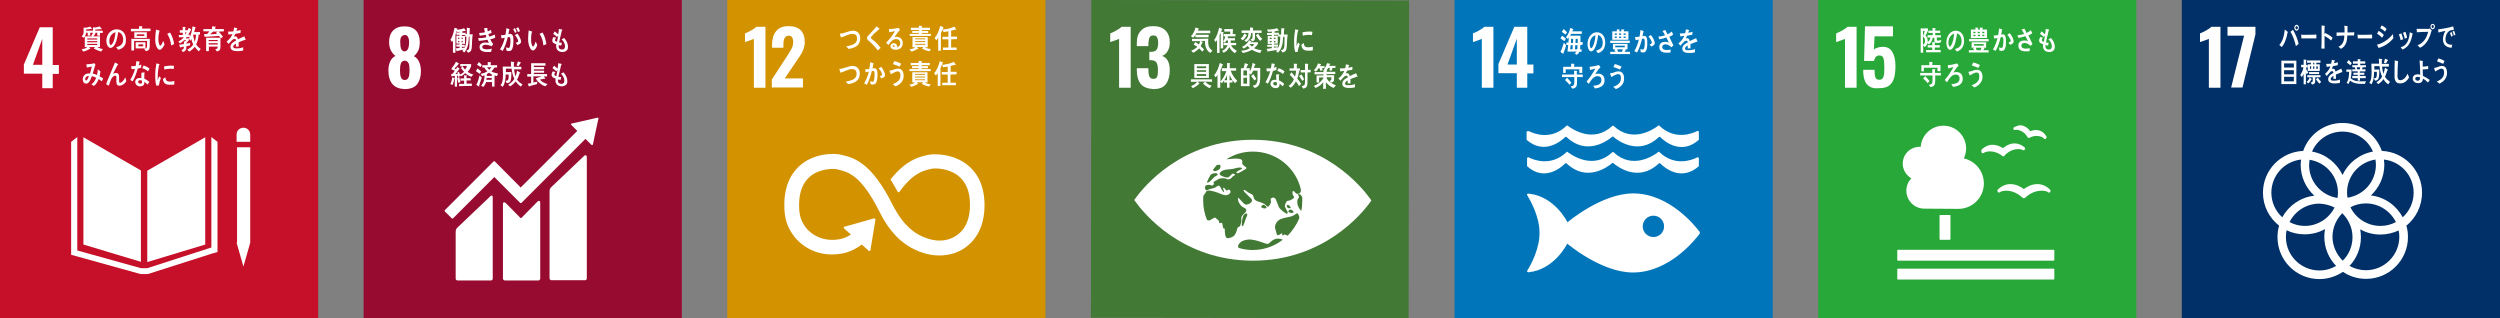 <?xml version="1.0" encoding="utf-8"?>
<!-- Generator: Adobe Illustrator 27.3.1, SVG Export Plug-In . SVG Version: 6.00 Build 0)  -->
<svg version="1.1" id="レイヤー_1" xmlns="http://www.w3.org/2000/svg" xmlns:xlink="http://www.w3.org/1999/xlink" x="0px"
	 y="0px" viewBox="0 0 1100 140" style="enable-background:new 0 0 1100 140;" xml:space="preserve">
<rect x="0" y="0" width="1100" height="140" fill="#808080" stroke="none"/>
<style type="text/css">
	.st0{fill:#C60F28;}
	.st1{fill:#FFFFFF;}
	.st2{fill:#970B31;}
	.st3{fill:#D39200;}
	.st4{fill:#427935;}
	.st5{fill:#0075BA;}
	.st6{fill:#28A838;}
	.st7{fill:#003067;}
</style>
<path class="st0" d="M0,0h140v140H0V0z"/>
<path class="st1" d="M18.6,32.4h-8.1v-4l7-16.4h5.7v16.6h2.7v3.9h-2.7v6.3h-4.6L18.6,32.4z M18.6,28.5V17.1l-4.1,11.4H18.6z"/>
<path class="st1" d="M62,75L36.7,60.4v47.2l25.3,7.6V75z"/>
<path class="st1" d="M64.8,75.1v40.2l25.5-7.7V60.4L64.8,75.1z"/>
<path class="st1" d="M104.8,106.8h-0.7l3,10.5l3-10.5h-0.7h0.7v-42h-0.7h-0.7h-0.8h-1.5h-0.7h-0.7h-0.7v42L104.8,106.8z"/>
<path class="st1" d="M95.7,62.4l-2.7-2.1v48.6L64.8,118h-1.3h-0.3H62l-28-7.8V60.3l-2.7,2.1v49.7l30.6,8.5h1.4h0.3H65l28.2-9
	l2.5-0.7V62.4z"/>
<path class="st1" d="M110.1,59.2c0-1.7-1.3-3-3-3c-1.7,0-3,1.3-3,3v3.2h6L110.1,59.2z"/>
<path class="st1" d="M39.7,14.4l0,1.3h-1.1v-1.3h-0.7c-0.1,0.9-0.5,1.7-1.1,2.2L35.9,16c0.9-0.7,0.9-1.4,0.9-2.6c0-0.4,0-0.9,0-1.3
	l0.9,0.1c0.5-0.1,1.6-0.3,2-0.5l0.8,1c0,0.1-0.1,0.1-0.2,0.1c-0.1,0-0.1,0-0.2-0.1c-0.8,0.1-1.5,0.2-2.3,0.3c0,0.2,0,0.3,0,0.5h3.7
	v0.9H39.7z M44,14.5v1.2h-1.2v-1.3H42c-0.1,0.7-0.5,1.2-1,1.6h3v4.7h-1.2c0.6,0.5,1.8,0.8,2.5,0.9l-0.8,1.1
	c-1.1-0.3-2.2-0.8-3.3-1.4c0.2-0.2,0.5-0.4,0.7-0.6h-2.7c0.1,0.1,0.6,0.6,0.6,0.7c0,0.1-0.1,0.1-0.1,0.1c0,0-0.1,0-0.1,0
	c-1,0.5-2,1-3,1.2l-0.7-1c0.9-0.2,1.8-0.3,2.5-1h-1.1V16h3.4c-0.2-0.1-0.4-0.3-0.6-0.4c0.7-0.5,0.8-0.9,0.8-1.8c0-0.6,0-1.2,0-1.8
	l0.9,0.1c0.5,0,1.5-0.3,2-0.5l0.9,1c0,0,0.1,0.1,0.1,0.2c0,0.1-0.1,0.1-0.2,0.1c-0.1,0-0.2,0-0.3-0.1c-0.8,0.1-1.6,0.2-2.4,0.2
	c0,0.2,0,0.4,0,0.5h3.3v1L44,14.5L44,14.5z M42.8,16.9h-4.4v0.5h4.4L42.8,16.9z M42.8,18.1h-4.4v0.5h4.4V18.1z M42.8,19.3h-4.4v0.5
	h4.4V19.3z"/>
<path class="st1" d="M52,21.9c-0.3-0.3-0.6-0.7-0.9-1.1c1.6-0.5,3.1-1.1,3.1-3.4c0-1.6-0.8-3-2.2-3.3c-0.3,2.1-0.8,5.4-2.4,6.6
	c-0.3,0.2-0.6,0.4-1,0.4c-0.4,0-0.8-0.3-1.1-0.7c-0.5-0.7-0.7-1.6-0.7-2.5c0-2.9,2.1-5,4.5-5c2.3,0,4.1,1.6,4.1,4.4
	C55.6,20,54.1,21.4,52,21.9L52,21.9z M48.4,16.4c-0.2,0.5-0.3,1.1-0.3,1.6c0,0.5,0.1,1.8,0.7,1.8c0.2,0,0.4-0.2,0.5-0.4
	c1-1.2,1.4-3.6,1.5-5.2C49.8,14.4,48.8,15.3,48.4,16.4L48.4,16.4z"/>
<path class="st1" d="M57.6,13.8v-1.1h3.6v-1.2l1.3,0.1c0.1,0,0.2,0,0.2,0.1c0,0.1-0.1,0.2-0.2,0.2v0.7h3.7v1.1L57.6,13.8L57.6,13.8z
	 M64.2,22.5l-0.8-1c0.7-0.1,1.3-0.2,1.3-1.3v-2.2h-5.7v4.2h-1.2v-5.1h8.1v3.2C65.9,21.8,65.3,22.4,64.2,22.5z M59.1,16.7v-2.5h5.5
	v2.5H59.1z M59.7,21.3v-2.7h4.3v2.7H59.7z M63.5,15.1h-3.3v0.7h3.3V15.1z M63,19.5h-2.1v0.9H63V19.5z"/>
<path class="st1" d="M70.3,21.9c-0.3,0-0.6-0.1-0.8-0.4c-0.9-0.9-1.2-2.6-1.2-4c0-1.1,0.1-2.2,0.2-3.3c0.1-0.4,0.1-0.8,0.2-1.2
	c0.3,0.1,1.2,0.4,1.5,0.5c0,0,0.1,0.1,0.1,0.1c0,0.1-0.1,0.2-0.2,0.2c-0.2,0.6-0.3,1.8-0.4,2.4c0,0.5,0,1,0,1.5
	c0,0.5,0.1,1.1,0.3,1.6c0.1,0.2,0.2,0.8,0.5,0.8c0.5,0,1.1-1.6,1.3-2.1l0.6,1.5C72,20.5,71.1,21.9,70.3,21.9L70.3,21.9z M75.3,20
	c-0.2-1.9-0.7-3.5-1.7-5.1c0.4-0.2,0.8-0.4,1.2-0.6c0.9,1.3,1.6,3.4,1.8,5.1C76.2,19.6,75.8,19.8,75.3,20z"/>
<path class="st1" d="M84.1,13c-0.4,0.8-0.8,1.6-1.3,2.3h0.7v1h-1.3c-0.2,0.2-0.3,0.4-0.5,0.6h1.4v0.8c-0.3,0.4-0.7,0.8-1.1,1.2v0.3
	c0.6-0.1,1.1-0.2,1.7-0.3l-0.1,1.1c-0.5,0.1-1,0.2-1.6,0.3V21c0,1.1-0.6,1.6-1.5,1.9L79.8,22c0.9-0.3,1.1-0.4,1.1-1.5
	c-0.5,0.1-0.9,0.2-1.4,0.3c0,0.1-0.1,0.2-0.1,0.2c-0.1,0-0.1,0-0.1-0.1l-0.5-1.2c0.7-0.1,1.4-0.2,2.1-0.3c0-0.4,0-0.8,0-1.2l0.6,0
	c0.1-0.2,0.3-0.3,0.4-0.5h-0.9c-0.6,0.6-1.2,1-1.8,1.4l-0.7-0.8c0.9-0.5,1.7-1.1,2.4-1.9h-2.2v-1h1.7v-1h-1.3v-1.1h1.3v-1.5l1.2,0.1
	c0.1,0,0.1,0,0.1,0.1c0,0.1-0.1,0.2-0.2,0.2v1.1h1.5l-0.7,0.7c0.3-0.6,0.5-1.2,0.7-1.8l1.1,0.7c0.1,0,0.1,0.1,0.1,0.2
	C84.3,13,84.1,13,84.1,13L84.1,13z M81.5,14.2v1.1c0.2-0.3,0.4-0.7,0.6-1.1H81.5z M87.5,22.6c-0.6-0.4-1.3-1.3-1.8-2
	c-0.7,0.9-1.6,1.7-2.5,2.1l-0.8-0.9c1-0.4,2-1.2,2.6-2.2c-0.4-0.8-0.6-1.6-0.8-2.4c-0.1,0.2-0.3,0.5-0.4,0.7L83.1,17
	c0.9-1.4,1.5-3.7,1.6-5.4l1.3,0.4c0.1,0,0.1,0.1,0.1,0.2c0,0.1-0.2,0.2-0.2,0.2c-0.1,0.6-0.3,1.1-0.5,1.7h2.6v1.1h-0.6
	c-0.1,1.4-0.4,3.1-1.1,4.3c0.5,0.8,1.2,1.5,2,2L87.5,22.6z M85.1,15.2L85,15.5c0.1,1,0.4,1.9,0.7,2.9c0.3-1,0.5-2.1,0.6-3.1
	L85.1,15.2L85.1,15.2z"/>
<path class="st1" d="M96.2,13.9c0.6,0.7,1.3,1.4,1.9,2.2l-0.9,0.8c-0.3-0.4-0.5-0.7-0.8-1.1c-2.1,0.2-4.3,0.3-6.4,0.4l-0.2-1.2h1.1
	c0.1,0,0.3-0.1,0.4-0.2c0.3-0.3,0.6-0.7,0.8-1h-2.6v-1h3.8v-1.2l1.5,0.1c0.1,0,0.1,0.1,0.1,0.2c0,0.1-0.1,0.2-0.2,0.2v0.7h3.8v1
	L96.2,13.9z M95.4,22.6l-0.7-0.9c0.7-0.1,1.1-0.3,1.1-1.2h-3.9v2h-1.2v-5.9H97v4.1C97,22,96.4,22.5,95.4,22.6z M91.8,17.6v0.5h4
	l0-0.5H91.8z M95.8,19h-4v0.6h4V19z M93.7,13.9c-0.4,0.4-0.8,0.9-1.3,1.2c1,0,2.1-0.1,3.1-0.2c-0.2-0.2-0.4-0.4-0.5-0.5
	c0.3-0.2,0.6-0.3,0.9-0.5L93.7,13.9z"/>
<path class="st1" d="M108.1,17.6c0,0-0.1,0-0.2-0.1c-0.7,0.2-2.2,0.8-2.9,1.1v1.9l-1.2,0c0-0.2,0-0.3,0-0.6v-0.7
	c-0.8,0.4-1.2,0.9-1.2,1.4c0,0.5,0.5,0.7,1.4,0.7c1,0,1.9-0.1,3-0.5l0,1.4c-0.9,0.3-1.9,0.3-2.6,0.3c-2,0-3-0.6-3-1.9
	c0-0.6,0.3-1.2,0.8-1.7c0.3-0.3,0.9-0.7,1.6-1c0-0.5-0.2-0.8-0.5-0.8c-0.4,0-0.7,0.1-1.1,0.5c-0.2,0.2-0.5,0.4-0.8,0.8
	c-0.4,0.4-0.6,0.7-0.8,0.9c-0.2-0.2-0.5-0.5-0.9-1c1.2-0.9,2-2,2.6-3.3c-0.5,0.1-1.2,0.1-1.8,0.2c0-0.5-0.1-0.9-0.2-1.3
	c1,0,1.8,0,2.4-0.1c0.1-0.4,0.2-0.9,0.3-1.7l1.4,0.3c0.1,0,0.1,0.1,0.1,0.1s-0.1,0.1-0.2,0.2c-0.1,0.2-0.1,0.5-0.3,0.9
	c0.5-0.1,1.2-0.2,1.9-0.4l-0.1,1.3c-0.6,0.1-1.3,0.2-2.3,0.4c-0.1,0.4-0.4,0.8-0.6,1.2c0.2-0.1,0.5-0.1,0.6-0.1c0.6,0,1,0.4,1.2,1.3
	c0.8-0.4,1.8-0.9,2.8-1.3l0.5,1.3C108.3,17.6,108.2,17.6,108.1,17.6z"/>
<path class="st1" d="M44.8,35.8c-0.5-0.4-0.9-0.7-1.4-1c-0.4,1.1-1.2,2.5-2.1,3l-1.1-0.7c1-0.6,1.7-1.7,2.1-2.9
	c-0.6-0.3-1.3-0.6-1.9-0.7c-0.1,0.4-0.3,0.8-0.5,1.3c-0.4,1-1,2-2,2c-0.9,0-1.5-0.8-1.5-1.9c0-1.3,0.9-2.3,1.9-2.5
	c0.4-0.1,0.8-0.1,1.3-0.1c0.3-0.7,0.6-2.1,0.8-3l-2.2,0.4l-0.2-1.4H38c0.7,0,2.9-0.2,3.5-0.5c0.2,0.2,0.3,0.4,0.5,0.6
	c-0.2,0.8-0.5,1.5-0.7,2.3c-0.2,0.6-0.3,1.2-0.5,1.7c0.7,0.1,1.3,0.3,1.9,0.6c0.2-0.8,0.3-1.7,0.3-2.5c0.4,0.3,0.8,0.6,1.2,0.9
	c-0.1,0.7-0.2,1.5-0.4,2.2c0.5,0.3,1.1,0.5,1.6,0.9C45.2,34.9,45,35.3,44.8,35.8L44.8,35.8z M37.5,34.8c0,0.3,0.1,0.6,0.4,0.6
	c0.2,0,0.3-0.1,0.4-0.2c0.3-0.4,0.7-1.3,0.8-1.8C38.5,33.4,37.5,33.7,37.5,34.8z"/>
<path class="st1" d="M52.5,37.7c-1.4,0-1.3-1.5-1.3-2.6v-1.1c0-0.3,0-0.7-0.4-0.7c-0.1,0-0.2,0-0.3,0c-1.5,0.4-2.1,2.8-2.6,4.4
	c-0.4-0.2-0.8-0.4-1.2-0.7c0.4-1.2,0.9-2.3,1.4-3.5c0.5-1.3,1.1-2.6,1.6-3.9c0.3-0.7,0.6-1.4,0.9-2.1c0.4,0.2,0.9,0.4,1.3,0.7
	c0,0,0.1,0.1,0.1,0.1c0,0.1-0.1,0.2-0.2,0.2c-0.7,1.2-1.3,2.5-1.9,3.7c-0.1,0.1-0.1,0.2-0.2,0.3c0.4-0.2,0.9-0.4,1.4-0.4
	c1,0,1.3,0.8,1.3,1.8c0,0.6,0,1.2,0,1.8c0,0.3,0,0.7,0.4,0.7c0.5,0,1-0.4,1.3-0.8c0.4-0.4,0.8-1,1-1.6c0.2,0.6,0.3,1.1,0.5,1.7
	C54.9,36.9,53.7,37.7,52.5,37.7L52.5,37.7z"/>
<path class="st1" d="M62.1,29.8c-0.5,0.1-1,0.3-1.5,0.4c-0.5,1.9-1.3,4-2.2,5.6c-0.4-0.2-0.8-0.4-1.1-0.6c0.9-1.5,1.6-3.1,2.1-4.9
	c-0.5,0.1-1,0.1-1.5,0.1c-0.1-0.4-0.1-0.8-0.2-1.3c0.2,0,0.4,0,0.6,0c0.5,0,1,0,1.4-0.1c0.2-0.7,0.2-1.4,0.3-2.1
	c0.5,0.1,1,0.1,1.4,0.2c-0.1,0.6-0.2,1.1-0.4,1.7c0.4-0.1,0.8-0.3,1.2-0.4C62.1,29,62.1,29.4,62.1,29.8L62.1,29.8z M64.9,37.2
	c-0.4-0.4-0.9-0.9-1.4-1.2c0,0.1,0,0.3,0,0.4c0,1.2-0.9,1.6-1.8,1.6c-0.3,0-0.7,0-1-0.2c-0.6-0.2-1.2-0.9-1.2-1.7
	c0-1.2,0.9-1.8,1.9-1.8c0.3,0,0.6,0,0.8,0.1c0-0.6,0-1.1,0-1.7c0-0.3,0-0.5,0.2-0.8h0.9c0.1,0,0.4,0,0.4,0.1c0,0,0,0,0,0
	c-0.1,0.2-0.2,0.5-0.2,0.7c0,0.6,0,1.3,0,1.9c0.7,0.3,1.6,0.9,2.2,1.4C65.5,36.4,65.2,36.8,64.9,37.2z M62.4,35.4
	c-0.2-0.1-0.5-0.1-0.7-0.1c-0.4,0-0.9,0.1-0.9,0.7c0,0.6,0.6,0.8,1,0.8c0.4,0,0.7-0.1,0.7-0.6C62.4,36,62.4,35.7,62.4,35.4z
	 M65.1,31.4c-0.7-0.7-1.6-1.1-2.5-1.4l0.6-1.2c0.9,0.3,1.8,0.7,2.6,1.4L65.1,31.4z"/>
<path class="st1" d="M69.9,37.6c-0.4,0-0.8,0.1-1.1,0.1c-0.5-1.5-0.5-3.1-0.5-4.6c0-1.8,0.2-3.5,0.5-5.2l0.9,0.2
	c0.1,0,0.3,0.1,0.4,0.1c0.1,0,0.1,0.1,0.1,0.2c0,0.1-0.1,0.2-0.2,0.2c-0.4,1.7-0.6,3.6-0.6,5.4c0,0.4,0,0.9,0,1.3
	c0.2-0.6,0.4-1.1,0.6-1.7c0.3,0.2,0.5,0.5,0.8,0.7C70.4,35.3,70.1,36.3,69.9,37.6L69.9,37.6z M76.7,37.2c-0.6,0.1-1.3,0.1-1.9,0.1
	c-1.5,0-2.9-0.3-3.1-2.5c0.3-0.3,0.7-0.5,1.1-0.8c0,1.3,0.6,1.8,1.6,1.9c0.8,0,1.6,0,2.3-0.3C76.7,36.1,76.7,36.7,76.7,37.2
	L76.7,37.2z M76.4,30.4c-0.8-0.2-1.6-0.2-2.4-0.1c-0.6,0-1.1,0.2-1.7,0.3c0-0.4-0.1-1-0.1-1.4c0.8-0.2,1.6-0.2,2.4-0.3
	c0.7-0.1,1.3,0,2,0.1C76.5,29.4,76.5,29.9,76.4,30.4z"/>
<path class="st2" d="M160,0h140v140H160V0z"/>
<path class="st1" d="M170.9,30.9c0-1.5,0.3-2.8,0.8-3.9c0.5-1.1,1.3-1.9,2.3-2.4c-0.8-0.6-1.5-1.4-2-2.4c-0.5-1-0.8-2.2-0.8-3.7
	c0-2.2,0.6-3.9,1.8-5.1c1.2-1.2,2.8-1.8,5-1.8s3.8,0.6,5,1.8c1.1,1.2,1.7,2.9,1.7,5.1c0,1.5-0.2,2.8-0.7,3.8c-0.5,1-1.1,1.8-1.9,2.4
	c1,0.5,1.8,1.4,2.3,2.5c0.5,1.1,0.8,2.5,0.8,4.1c0,2.5-0.6,4.4-1.7,5.8c-1.1,1.4-3,2.1-5.5,2.1C173.3,39,170.9,36.3,170.9,30.9
	L170.9,30.9z M179.8,34c0.3-0.8,0.4-1.8,0.4-3c0-1.3-0.1-2.4-0.4-3.1s-0.9-1.2-1.7-1.2s-1.4,0.4-1.7,1.2c-0.3,0.8-0.4,1.8-0.4,3.1
	c0,1.2,0.1,2.2,0.4,3c0.3,0.8,0.9,1.2,1.7,1.2S179.5,34.8,179.8,34z M180,18.5c0-1-0.2-1.7-0.5-2.3c-0.3-0.6-0.8-0.8-1.4-0.8
	s-1.1,0.3-1.5,0.8s-0.5,1.3-0.5,2.3c0,2.8,0.6,4.1,1.9,4.1C179.3,22.6,180,21.2,180,18.5z"/>
<path class="st1" d="M256.9,68.7l-14.3,13.6c-0.5,0.5-0.8,0.9-0.8,2v38.2c0,0.4,0.4,0.8,0.8,0.8h14.8c0.5,0,0.8-0.4,0.8-0.8V69
	C258.2,68.6,257.8,67.8,256.9,68.7"/>
<path class="st1" d="M215.6,86.5l-14.3,13.6c-0.5,0.5-0.8,0.9-0.8,2v20.5c0,0.4,0.4,0.8,0.8,0.8H216c0.5,0,0.8-0.4,0.8-0.8V86.8
	C216.9,86.4,216.5,85.5,215.6,86.5"/>
<path class="st1" d="M263.4,52.2c0-0.1,0-0.2-0.1-0.3c-0.1-0.1-0.2-0.1-0.3-0.1l-0.1,0l-0.1,0l-11,2.5l-0.2,0
	c-0.1,0-0.2,0.1-0.2,0.1c-0.2,0.2-0.2,0.4,0,0.6l0.1,0.1l2.5,2.5l-24.9,24.9L217.7,71c-0.1-0.1-0.3-0.1-0.5,0l-3.1,3.1c0,0,0,0,0,0
	l-18.4,18.4c-0.1,0.1-0.1,0.3,0,0.5l3.1,3.1c0.1,0.1,0.3,0.1,0.5,0l18.2-18.2l8.3,8.3c0,0,0,0,0,0l3.1,3.1c0.1,0.1,0.3,0.1,0.5,0
	l28.2-28.2l2.6,2.6c0.2,0.2,0.4,0.2,0.6,0c0.1-0.1,0.1-0.2,0.1-0.3l0,0l2.4-11.2L263.4,52.2z"/>
<path class="st1" d="M236.3,88.9l-6.9,7c-0.1,0.1-0.3,0.1-0.4,0l-6.3-6.4c-1.1-1.1-1.4-0.2-1.4,0.2v32.9c0,0.4,0.4,0.8,0.8,0.8h14.8
	c0.4,0,0.8-0.4,0.8-0.8V89.1C237.7,88.7,237.3,87.8,236.3,88.9"/>
<path class="st1" d="M207.6,20.8c-0.1,1.4-0.5,2.1-1.7,2.4l-0.7-1c0.9-0.2,1.2-0.4,1.3-1.5c0.1-1.5,0.1-3,0.1-4.6h-0.3
	c-0.1,1.4-0.1,2.8-0.5,4.1c-0.3,1-0.8,2.2-1.5,2.9l-0.9-0.7c0.2-0.2,0.4-0.4,0.6-0.6c-0.9,0.2-1.8,0.4-2.7,0.6
	c0,0.1-0.1,0.2-0.2,0.2c-0.1,0-0.1-0.1-0.2-0.2l-0.4-1.1c0.6-0.1,1.1-0.1,1.7-0.2v-0.6h-1.4v-0.9h1.4v-0.4h-1.4v-3.5h1.4v-0.4h-1.4
	v-1h1.4V14c-0.3,0-0.7,0.1-1,0.1l-0.3-0.5c-0.1,0.5-0.2,0.9-0.4,1.4c0,0.1-0.1,0.4-0.1,0.5v7.7h-1.1v-5.4c-0.1,0.2-0.3,0.4-0.4,0.7
	l-0.7-1c0.9-1.3,1.5-3.6,1.8-5.3l1.2,0.4c0,0,0.1,0.1,0.1,0.1c0,0.1-0.1,0.1-0.2,0.2l0,0.2c0.8-0.1,2.5-0.3,3.1-0.7l0.8,1.2
	c0,0.1-0.1,0.1-0.1,0.1c-0.1,0-0.1,0-0.2-0.1c-0.4,0.1-0.9,0.2-1.3,0.2v0.6h1.5v0.6h0.5v-2.8l1.2,0.2c0.1,0,0.2,0.1,0.2,0.2
	c0,0.1-0.1,0.2-0.1,0.2c0,0.8-0.1,1.5-0.1,2.3c0.5,0,0.9,0,1.4,0C207.7,17,207.7,18.9,207.6,20.8L207.6,20.8z M202.1,16.6h-0.5v0.6
	h0.5V16.6z M202.1,18h-0.5v0.6h0.5V18z M203.6,16.6h-0.5v0.6h0.5V16.6z M203.6,18h-0.5v0.6h0.5V18z M204.7,16.1v-0.7h-1.5v0.4h1.4
	v3.5h-1.4v0.4h1.3v0.9h-1.3v0.5c0.4-0.1,0.8-0.1,1.2-0.2l-0.1,0.4c0.8-1.5,0.9-3.5,0.9-5.1L204.7,16.1L204.7,16.1z"/>
<path class="st1" d="M215.7,17.3c0.4,0.8,0.8,1.5,1.3,2.1c-0.2,0.3-0.5,0.7-0.7,1c-0.9-0.5-1.8-0.7-2.8-0.7c-0.4,0-1.3,0.2-1.3,0.9
	c0,1.1,1.4,1.1,2.1,1.1c0.8,0,1.4-0.1,2.1-0.3c-0.1,0.5-0.2,0.9-0.3,1.4c-0.5,0.1-1,0.1-1.5,0.1c-1.3,0-3.6-0.2-3.6-2.2
	c0-1.5,1.5-2,2.5-2c0.6,0,1.1,0.1,1.6,0.2c-0.2-0.5-0.4-0.9-0.6-1.4c-1.2,0.2-2.5,0.4-3.8,0.5l-0.3-1.2c1.2,0,2.4-0.1,3.6-0.4
	c-0.1-0.4-0.2-0.7-0.3-1.1c-0.9,0.2-1.7,0.3-2.6,0.4c-0.1-0.4-0.2-0.8-0.3-1.2c0.9,0,1.8-0.1,2.6-0.3c-0.2-0.6-0.3-1.2-0.4-1.8
	c0.4,0,0.8-0.1,1.3-0.1h0c0.1,0,0.2,0,0.2,0.1c0,0.1-0.1,0.1-0.1,0.2c0.1,0.4,0.1,0.8,0.2,1.2c0.5-0.1,1-0.4,1.4-0.7
	c0.1,0.4,0.2,0.9,0.3,1.4c-0.5,0.2-1,0.3-1.4,0.5c0.1,0.4,0.2,0.8,0.4,1.1c0.8-0.2,1.6-0.5,2.4-0.9c0.1,0.5,0.1,0.9,0.2,1.4
	C217.3,16.9,216.5,17.1,215.7,17.3L215.7,17.3z"/>
<path class="st1" d="M225,22.1c-0.3,0.3-0.8,0.4-1.2,0.4c-0.3,0-0.7-0.1-1-0.3c0-0.5-0.1-0.9-0.1-1.4c0.4,0.2,0.7,0.3,1.1,0.3
	c0.8,0,0.8-2.7,0.8-3.4c0-0.5,0-1.4-0.6-1.4c-0.2,0-0.4,0-0.6,0.1c-0.4,1.7-1.3,4.5-2.2,6c-0.4-0.2-0.8-0.5-1.2-0.7
	c1-1.5,1.7-3.3,2.1-5.1c-0.5,0.1-0.9,0.2-1.4,0.3c0-0.1-0.3-1.3-0.3-1.3c0-0.1,0.1-0.1,0.1-0.1c0.1,0,0.2,0,0.3,0
	c0.5,0,1.1-0.1,1.6-0.2c0.2-0.9,0.3-1.9,0.4-2.9c0.3,0.1,0.6,0.2,0.9,0.3c0.1,0,0.3,0.1,0.4,0.1c0.1,0,0.1,0.1,0.1,0.1
	c0,0.1-0.1,0.1-0.1,0.1c-0.1,0.7-0.3,1.4-0.4,2c0.2,0,0.4-0.1,0.6-0.1c0.7,0,1.1,0.2,1.4,1c0.2,0.5,0.2,1.3,0.2,1.8
	C225.9,19.3,225.8,21.3,225,22.1L225,22.1z M226.6,14.5c-0.2-0.6-0.5-1.2-0.8-1.7l0.8-0.4c0.3,0.5,0.5,1.1,0.7,1.7L226.6,14.5z
	 M227.6,19.8c-0.2-0.4-0.5-0.7-0.7-1c0.3-0.1,1.1-0.2,1.1-0.7c0-0.8-1-2.2-1.5-2.7c0.4-0.2,0.8-0.4,1.2-0.6c0.6,0.8,1.6,2.5,1.6,3.6
	C229.2,19.3,228.2,19.6,227.6,19.8L227.6,19.8z M227.9,14.1c-0.2-0.6-0.5-1.2-0.8-1.7L228,12c0.3,0.5,0.6,1.1,0.8,1.7L227.9,14.1z"
	/>
<path class="st1" d="M234.6,22.2c-0.3,0-0.6-0.1-0.8-0.3c-0.9-0.9-1.3-2.6-1.4-3.9c-0.1-1.1,0-2.2,0.1-3.3c0-0.4,0.1-0.8,0.1-1.3
	c0.3,0.1,1.2,0.3,1.5,0.5c0,0,0.1,0.1,0.1,0.1c0,0.1-0.1,0.2-0.2,0.2c-0.2,0.6-0.3,1.8-0.3,2.4c0,0.5,0,1,0,1.5
	c0,0.5,0.1,1.1,0.3,1.6c0.1,0.2,0.3,0.8,0.5,0.8c0.5,0,1-1.7,1.2-2.2l0.7,1.5C236.2,20.7,235.4,22.1,234.6,22.2L234.6,22.2z
	 M239.1,20c-0.2-1.9-0.6-3.5-1.7-5.1c0.4-0.2,0.8-0.4,1.3-0.6c0.9,1.3,1.5,3.5,1.7,5.1C240,19.6,239.6,19.8,239.1,20L239.1,20z"/>
<path class="st1" d="M247.6,22.9c-1.4,0-2.8-0.6-2.9-2.5c0-0.3,0-0.6,0.1-0.9c-0.8-0.3-1.8-0.6-1.8-1.7c0-0.5,0.3-1.1,0.5-1.5
	c0.4,0.1,0.8,0.2,1.2,0.3c-0.2,0.2-0.5,0.7-0.5,1.1c0,0.4,0.6,0.6,0.9,0.7c0.2-1,0.3-1.9,0.5-2.8c-0.2,0.2-0.4,0.5-0.5,0.7
	c-0.5-0.5-1.1-1-1.7-1.4c0.2-0.4,0.5-0.7,0.7-1.1c0.5,0.4,1.1,0.9,1.5,1.3c0.2-0.8,0.3-1.6,0.3-2.4c0.3,0.1,0.7,0.2,1,0.2
	c0.1,0,0.3,0.1,0.4,0.1c0.1,0,0.1,0.1,0.1,0.2c0,0.1-0.1,0.3-0.2,0.3c-0.1,0.3-0.1,0.6-0.2,0.8c-0.1,0.6-0.2,1.1-0.4,1.7
	c-0.2,0.9-0.4,1.8-0.6,2.7c0.4,0.1,0.8,0.1,1.2,0.1l-0.2,1.2c-0.4,0-0.8,0-1.2-0.1c0,0.2,0,0.4,0,0.5c0,1,0.7,1.4,1.5,1.4
	c0.9,0,1.3-0.5,1.3-1.5c0-1.2-0.8-2.3-1.5-3c0.4-0.2,0.8-0.3,1.1-0.6c1,1.1,1.7,2.3,1.7,3.9C250,22.1,248.9,22.8,247.6,22.9z"/>
<path class="st1" d="M199.9,34.6c-0.2,0.9-0.4,2.1-0.8,2.8l-0.9-0.4c0.4-0.9,0.7-2,0.8-3l0.9,0.4c0.1,0,0.1,0.1,0.1,0.2
	C200,34.5,199.9,34.6,199.9,34.6L199.9,34.6z M207.4,33.8c-1-0.3-1.9-0.9-2.7-1.6c-0.6,0.6-1.2,1.1-2,1.4l-0.4-0.6l0.1,0.5
	c-0.3,0.1-0.5,0.2-0.8,0.4c-0.1-0.2-0.1-0.4-0.2-0.6l-0.3,0v4.8h-1v-4.7c-0.5,0.1-1,0.1-1.5,0.2l-0.1-1c0.2,0,0.4,0,0.6-0.1
	c0.3-0.4,0.7-0.9,1-1.4c-0.5-0.2-0.9-0.4-1.4-0.5v-0.5c0.7-0.9,1.4-1.8,1.9-2.9c0.4,0.2,0.7,0.3,1.1,0.6c0.1,0,0.2,0.1,0.2,0.3
	c0,0.1-0.2,0.2-0.2,0.2c-0.5,0.6-1.1,1.3-1.7,1.8c0.2,0.1,0.4,0.3,0.6,0.4c0.2-0.3,0.4-0.6,0.6-1c0.2,0.1,1.1,0.7,1.1,0.8
	c0,0.1-0.2,0.2-0.2,0.1c-0.6,0.7-1.1,1.5-1.7,2.2c0.3,0,0.7-0.1,1-0.1c-0.1-0.2-0.1-0.4-0.2-0.6c0.3-0.1,0.5-0.2,0.8-0.3
	c0.1,0.4,0.2,0.8,0.4,1.2c0.6-0.3,1.3-0.7,1.8-1.2c-0.5-0.5-1-1.1-1.4-1.7l0.7-0.7h-1v-1h4.8v0.9c-0.3,0.9-0.9,1.9-1.5,2.5
	c0.6,0.6,1.8,1,2.6,1.3C207.8,33.1,207.6,33.5,207.4,33.8L207.4,33.8z M201.7,36.5c-0.2-0.7-0.4-1.5-0.5-2.2l0.9-0.4
	c0.1,0.7,0.3,1.5,0.5,2.2L201.7,36.5z M202,37.9v-1h2.2v-1.4h-1.6v-1h1.6v-1.4c0.3,0,0.6,0.1,0.8,0.1c0.1,0,0.2,0,0.4,0
	c0,0,0.1,0,0.1,0.1c0,0.1-0.1,0.2-0.2,0.2v0.9h1.8v1h-1.8v1.4h2.3v1L202,37.9L202,37.9z M203.5,29c0.3,0.6,0.7,1.1,1.1,1.6
	c0.4-0.4,0.7-1,0.9-1.6H203.5z"/>
<path class="st1" d="M211.1,32.5c-0.6-0.4-1.1-0.8-1.7-1.2l0.7-1.2c0.4,0.3,1.3,1,1.6,1.4L211.1,32.5z M210.8,37.8
	c0,0.1,0.1,0.1,0.1,0.2c0,0.1-0.1,0.1-0.1,0.1c-0.1,0-1.1-0.7-1.2-0.8c0.6-1,1.1-2.9,1.4-4.1l1,0.9
	C211.5,35.4,211.2,36.6,210.8,37.8L210.8,37.8z M211.4,29.5c-0.5-0.4-1-0.7-1.5-1l0.8-1.2c0.3,0.3,1.1,0.9,1.3,1.3L211.4,29.5z
	 M218.6,33.5c-0.3-0.1-0.7-0.2-1-0.3v4.9h-1.1v-2h-2.6c-0.3,0.9-0.7,1.6-1.3,2.2l-0.9-0.7c1.2-1.1,1.5-2.8,1.5-4.5
	c-0.3,0.1-0.7,0.3-1.1,0.4l-0.6-1c1-0.2,2-0.5,2.9-1.1c-0.5-0.5-1-1.1-1.3-1.7h-0.9v-1h2.4v-1.4l1.3,0.1c0.1,0,0.2,0.1,0.2,0.2
	c0,0.1-0.1,0.2-0.2,0.2v0.9h2.8v1h-1.1c-0.4,0.7-0.9,1.2-1.4,1.7c0.7,0.5,2.1,0.8,3,1L218.6,33.5z M216.4,34.3h-2.3
	c0,0.3-0.1,0.6-0.1,0.8h2.3L216.4,34.3L216.4,34.3z M216.4,32.8c-0.4-0.2-0.8-0.5-1.2-0.8c-0.3,0.2-0.7,0.4-1,0.6c0,0.3,0,0.5,0,0.8
	h2.2L216.4,32.8L216.4,32.8z M214.3,29.6c0.3,0.4,0.6,0.8,1,1.1c0.3-0.3,0.6-0.7,0.9-1.1H214.3z"/>
<path class="st1" d="M229.2,38.1c-0.9-0.6-1.6-1.3-2.3-2.3c-0.7,0.9-1.5,1.7-2.5,2.2l-0.8-0.8c1.1-0.6,2-1.3,2.7-2.5
	c-0.7-1.4-1-2.9-1.2-4.5h-2.5v0.1c0,0.5,0,0.9,0,1.4h2.4c0,0.9,0,1.9-0.1,2.8c-0.2,1.5-0.7,2-1.9,2.1l-0.6-1c1.2-0.1,1.4-0.6,1.4-2
	l0-0.8h-1.3c0,1.7-0.3,4.1-1.3,5.4l-1-0.7c1.1-1.2,1.1-3.3,1.1-4.9c0-1.1-0.1-2.2-0.1-3.3h3.7c-0.1-0.7-0.1-1.5-0.1-2.2l1.3,0.2
	c0.1,0,0.2,0.1,0.2,0.2c0,0.1-0.1,0.2-0.2,0.3c0,0.3,0,0.6,0,0.9c0,0.2,0,0.5,0,0.7h3.3v1.1h-3.2c0.1,1.1,0.3,2.2,0.6,3.2
	c0.3-0.8,0.6-1.8,0.7-2.6l1.3,0.8c0.1,0,0.1,0.1,0.1,0.2c0,0.1-0.2,0.2-0.3,0.2c-0.3,0.9-0.6,1.9-1.1,2.7c0.6,1,1.5,1.6,2.4,2.1
	L229.2,38.1z M228.9,27.9c-0.2,0.4-0.5,0.8-0.7,1.2l-0.9-0.3c0.2-0.6,0.4-1.2,0.6-1.8l1.2,0.5c0.1,0,0.2,0.1,0.2,0.2
	C229.1,27.8,228.9,27.8,228.9,27.9z"/>
<path class="st1" d="M239.9,38c-1.7-0.6-3.2-1.8-4.2-3.5c0.9-0.3,1.8-0.6,2.6-0.9h-3.6v2.7l1.7-0.4l-0.1,1.1
	c-1.1,0.3-2.2,0.6-3.3,0.9c0,0.1-0.1,0.2-0.2,0.2c0,0-0.1,0-0.1-0.1l-0.5-1.2c0.5-0.1,1-0.1,1.5-0.2v-2.9h-1.7v-1.1h1.7v-4.8h6.3
	v1.1h-5.1v0.6h4.5v1h-4.5v0.6h4.5v0.9h-4.5v0.6h5.8v1h-1.4l0.6,0.9c0,0.1-0.1,0.2-0.2,0.2c-0.1,0-0.1,0-0.2-0.1
	c-0.6,0.2-1.3,0.3-1.9,0.4c0.6,1,2.3,1.7,3.3,2L239.9,38z"/>
<path class="st1" d="M247.3,38c-1.4,0-2.8-0.6-2.9-2.5c0-0.3,0-0.6,0.1-0.9c-0.8-0.3-1.8-0.6-1.8-1.7c0-0.5,0.3-1.1,0.5-1.5
	c0.4,0.1,0.8,0.2,1.2,0.3c-0.2,0.2-0.5,0.7-0.5,1.1c0,0.4,0.6,0.6,0.9,0.7c0.2-1,0.3-1.9,0.5-2.8c-0.2,0.2-0.4,0.5-0.5,0.7
	c-0.5-0.5-1.1-1-1.7-1.4c0.2-0.4,0.5-0.7,0.7-1.1c0.5,0.4,1.1,0.9,1.5,1.3c0.2-0.8,0.3-1.6,0.3-2.4c0.3,0.1,0.7,0.2,1,0.2
	c0.1,0,0.3,0.1,0.4,0.1c0.1,0,0.1,0.1,0.1,0.2c0,0.1-0.1,0.3-0.2,0.3c-0.1,0.3-0.1,0.6-0.2,0.8c-0.1,0.6-0.2,1.1-0.4,1.7
	c-0.2,0.9-0.4,1.8-0.6,2.7c0.4,0.1,0.8,0.1,1.2,0.1l-0.2,1.2c-0.4,0-0.8,0-1.2-0.1c0,0.2,0,0.3,0,0.5c0,1,0.7,1.4,1.5,1.4
	c0.9,0,1.3-0.5,1.3-1.5c0-1.2-0.8-2.3-1.5-3c0.4-0.2,0.8-0.3,1.1-0.6c1,1.1,1.7,2.3,1.7,3.9C249.8,37.1,248.6,37.9,247.3,38
	L247.3,38z"/>
<path class="st3" d="M320,0h140v140H320V0z"/>
<path class="st1" d="M331.7,17.1c-0.2,0.1-0.9,0.4-2.1,0.8c-0.9,0.3-1.5,0.5-1.8,0.6v-3.8c0.7-0.3,1.7-0.7,2.7-1.3
	c1.1-0.6,1.8-1.1,2.3-1.6h4v26.8h-5.1V17.1z"/>
<path class="st1" d="M339.6,35l6.5-10l0.4-0.6c0.8-1.3,1.5-2.3,1.9-3.2c0.4-0.8,0.6-1.8,0.6-2.8c0-0.9-0.2-1.5-0.5-2
	c-0.3-0.5-0.8-0.7-1.4-0.7c-0.9,0-1.6,0.4-1.9,1.1c-0.4,0.7-0.5,1.7-0.5,2.9V21h-5v-1.3c0-2.5,0.6-4.5,1.8-6c1.2-1.5,3-2.2,5.5-2.2
	c2.3,0,4.1,0.6,5.3,1.8s1.8,3,1.8,5.2c0,1-0.2,2-0.5,2.9c-0.3,0.9-0.7,1.7-1.1,2.4s-1.1,1.7-2,3l-5.2,7.7h8v4h-13.7L339.6,35
	L339.6,35z"/>
<path class="st1" d="M425.6,72.5c-6.2-4.9-14.5-5-17.5-4.3l-0.4,0.1c-3.5,0.8-9,2.2-15.5,10.2c0,0-0.1,0.1-0.1,0.1l-0.1,0.1
	c-0.1,0.1-0.1,0.2-0.1,0.3c0,0.1,0,0.2,0.1,0.3l0.2,0.2c0.8,1.4,1.8,3.1,2.7,4.7c0,0,0,0,0,0.1c0.1,0.2,0.3,0.3,0.5,0.3
	c0.2,0,0.3-0.1,0.4-0.2c0-0.1,0.1-0.1,0.1-0.2c5.8-8,10.3-9.1,13.4-9.8l0.4-0.1c1.6-0.4,7.6-0.4,12,3.1c3.4,2.7,5.1,7,5.1,12.7
	c0,9.6-4.7,13.4-8.6,14.9c-6.1,2.3-11.9-0.8-12-0.8l-0.3-0.1c-3.3-1.5-8.3-4.5-13.1-13.9c-9.5-19.1-17.4-20.9-22.7-22.1l-0.3-0.1
	c-2.4-0.5-10.7-0.9-17.2,4.3c-3.4,2.7-7.5,8-7.5,17.8c0,5.9,1.2,9.9,4.4,14c0.7,0.9,7.7,10,21.3,7.4c2.2-0.4,5.1-1.5,8.4-3.9l3,2.7
	c0.2,0.2,0.5,0.2,0.7,0c0.1-0.1,0.1-0.2,0.1-0.3v0l2.2-13.3l0-0.1c0-0.1-0.1-0.3-0.2-0.4c-0.1-0.1-0.2-0.1-0.3-0.1l-0.1,0l-0.1,0
	l-12.7,3.6l-0.2,0c-0.1,0-0.2,0.1-0.2,0.1c-0.2,0.2-0.2,0.5,0,0.7l0.1,0.1l2.9,2.6c-1.8,1.2-3.4,1.7-4.7,2
	c-9.8,1.9-14.7-4.6-14.9-4.8l-0.1-0.1c-2.3-3-3.1-5.6-3.1-10.1c0-5.8,1.7-10,5-12.7c4.3-3.4,10.1-3.4,11.8-3l0.3,0.1
	c4.3,1,10.2,2.3,18.3,18.6c4.2,8.5,9.5,14,16.2,16.9c0.8,0.4,4.9,2.3,10.1,2.3c2.2,0,4.6-0.3,7.1-1.2c3.9-1.4,12.8-6.4,12.8-20.9
	C433.2,80.5,429.1,75.2,425.6,72.5"/>
<path class="st1" d="M375.2,21.1c-0.6,0.2-1.3,0.4-1.9,0.4c-0.3-0.4-0.6-0.8-1-1.1c0.8-0.1,1.7-0.3,2.5-0.6c1.2-0.4,2.3-1.2,2.3-2.8
	c0-1.6-0.8-2.1-2.1-2.1c-1.7,0-3.3,1.2-5,1.6c0-0.2-0.5-1.5-0.5-1.6c0-0.1,0.2-0.1,0.2-0.1c0.8,0,1.8-0.4,2.6-0.6
	c1-0.3,2-0.7,3.1-0.7c1.7,0,3.1,1.2,3.1,3.3C378.5,19.4,377.1,20.5,375.2,21.1L375.2,21.1z"/>
<path class="st1" d="M386.2,22.2c-0.9-1.3-2-2.5-3.1-3.5c-0.3-0.3-0.6-0.6-0.9-0.8c-0.2-0.1-0.4-0.3-0.5-0.5
	c-0.1-0.2-0.2-0.4-0.2-0.7c0-0.5,0.2-0.7,0.5-1c0.5-0.5,1-1,1.5-1.6c0.7-0.8,1.5-1.6,2.2-2.5c0.3,0.3,0.6,0.5,0.9,0.7
	c0.1,0.1,0.2,0.2,0.3,0.3c0,0,0.1,0.1,0.1,0.1c0,0.2-0.2,0.2-0.3,0.2c-0.7,0.6-1.4,1.3-2.1,1.9c-0.3,0.3-0.6,0.6-0.8,0.9
	c-0.1,0.1-0.3,0.3-0.4,0.4c-0.1,0.1-0.2,0.3-0.2,0.5c0,0.2,0.1,0.3,0.2,0.4c0.4,0.4,0.9,0.8,1.4,1.1c1,0.9,1.9,1.9,2.7,3
	C386.9,21.5,386.6,21.8,386.2,22.2z"/>
<path class="st1" d="M394,21.9c-0.9,0-2.2-0.4-2.2-1.6c0-0.9,0.8-1.3,1.5-1.3c0.6,0,1.2,0.4,1.4,1.1c0.1,0.2,0.1,0.4,0.1,0.7
	c0.7-0.2,1.3-0.9,1.3-1.8c0-1.2-0.8-1.8-1.8-1.8c-1.6,0-2.5,1.4-3.4,2.6c-0.3-0.3-0.6-0.6-1-1c1.5-1.5,2.8-3.2,3.9-5.1
	c-0.8,0.2-1.6,0.3-2.5,0.5l-0.2-1.4c0.1,0,0.2,0,0.3,0c0.5,0,0.9-0.1,1.4-0.1c0.6-0.1,1.3-0.2,1.9-0.3c0.2,0,0.4-0.1,0.6-0.2
	c0.2,0.3,0.5,0.6,0.7,1c-0.1,0.1-0.2,0.2-0.3,0.3c-0.2,0.2-0.5,0.5-0.7,0.8c-0.5,0.7-1,1.3-1.4,2c0.3-0.1,0.6-0.1,0.9-0.1
	c1.4,0,2.7,0.9,2.7,2.7C397.3,21,395.7,21.9,394,21.9L394,21.9z M393.1,19.9c-0.2,0-0.3,0.1-0.3,0.3c0,0.4,0.6,0.5,0.9,0.5
	C393.6,20.4,393.5,19.9,393.1,19.9L393.1,19.9z"/>
<path class="st1" d="M408.9,22.6c-0.9-0.2-2.4-0.7-3.2-1.2l0.6-0.7h-2.8l0.6,0.7c0,0.1-0.1,0.2-0.1,0.2c-0.1,0-0.1,0-0.2-0.1
	c-0.8,0.5-1.9,1-2.8,1.2l-0.8-1c0.8-0.1,1.9-0.3,2.5-0.9h-1.2v-4.5h6.7v4.5h-1.2c0.6,0.5,1.9,0.7,2.6,0.8L408.9,22.6z M400.3,15.8
	v-0.9h4v-0.4h-2.9v-0.9h2.9v-0.4h-3.5v-1h3.5v-0.9l1.3,0.1c0.1,0,0.2,0,0.2,0.1c0,0.1-0.1,0.2-0.2,0.2v0.5h3.6v1h-3.6v0.4h2.8v0.9
	h-2.8v0.4h4v0.9L400.3,15.8z M407.1,16.9h-4.4v0.4h4.4V16.9z M407.1,18.1h-4.4v0.4h4.4V18.1z M407.1,19.3h-4.4v0.4h4.4V19.3z"/>
<path class="st1" d="M415,12.3c-0.3,0.8-0.6,1.6-1,2.3v7.7h-1.2v-5.7c-0.2,0.4-0.5,0.8-0.8,1.1l-0.8-0.9c1.2-1.4,2-3.4,2.5-5.4
	l1.4,0.6c0.1,0,0.1,0.1,0.1,0.1C415.2,12.2,415.1,12.3,415,12.3L415,12.3z M418.5,17.3v3.6h2.4V22h-6v-1.1h2.4v-3.6h-2.6v-1.1h2.6
	v-2.4c-0.7,0.1-1.4,0.2-2.1,0.3l-0.5-1.1c1.5-0.1,3.8-0.5,5.2-1.3l0.9,1.3c0,0.1-0.1,0.1-0.2,0.1c-0.1,0-0.1,0-0.2-0.1
	c-0.7,0.2-1.3,0.3-1.9,0.5v2.6h2.6v1.1L418.5,17.3L418.5,17.3z"/>
<path class="st1" d="M375,36.6c-0.6,0.2-1.3,0.4-1.9,0.4c-0.3-0.4-0.6-0.8-1-1.1c0.8-0.1,1.7-0.3,2.5-0.6c1.2-0.4,2.3-1.2,2.3-2.8
	c0-1.6-0.8-2.1-2.1-2.1c-1.7,0-3.3,1.2-5,1.6c0-0.2-0.5-1.5-0.5-1.6c0-0.1,0.2-0.1,0.2-0.1c0.8,0,1.8-0.4,2.6-0.6
	c1-0.3,2-0.7,3.1-0.7c1.7,0,3.1,1.2,3.1,3.3C378.3,34.9,376.9,36,375,36.6z"/>
<path class="st1" d="M385.2,36.8c-0.3,0.3-0.8,0.4-1.2,0.4c-0.3,0-0.7-0.1-1-0.2c0-0.5-0.1-0.9-0.1-1.4c0.4,0.2,0.7,0.4,1.1,0.4
	c0.8,0,0.8-2.7,0.8-3.4c0-0.5,0-1.4-0.6-1.4c-0.2,0-0.4,0-0.6,0.1c-0.4,1.8-1.3,4.5-2.2,6c-0.4-0.2-0.8-0.4-1.2-0.7
	c1-1.5,1.7-3.3,2.1-5.1c-0.5,0.1-0.9,0.2-1.4,0.3c0-0.2-0.3-1.3-0.3-1.3c0,0,0,0,0,0c0.1,0,0.2,0,0.3,0c0.5,0,1.1-0.1,1.6-0.2
	c0.2-1,0.3-1.9,0.4-2.9c0.3,0.1,0.6,0.2,1,0.3c0.1,0,0.3,0.1,0.4,0.1c0.1,0,0.1,0,0.1,0.1c0,0.1-0.1,0.1-0.1,0.2
	c-0.1,0.7-0.3,1.4-0.4,2c0.2,0,0.4-0.1,0.6-0.1c0.7,0,1.1,0.2,1.4,1c0.2,0.5,0.2,1.3,0.2,1.8C386.1,33.9,386,36,385.2,36.8
	L385.2,36.8z M387.8,34.5c-0.2-0.3-0.5-0.7-0.7-1c0.3-0.1,1-0.2,1-0.7c0-0.8-1-2.2-1.5-2.7c0.4-0.2,0.7-0.5,1.1-0.7
	c0.7,0.8,1.7,2.5,1.7,3.6C389.5,33.9,388.4,34.3,387.8,34.5z"/>
<path class="st1" d="M394,38c-0.4-0.3-0.8-0.7-1.2-1c1-0.3,2.4-1,3-2.1c0.3-0.5,0.4-1.2,0.4-1.8c0-1.1-0.4-1.7-1.3-1.7
	c-0.7,0-2.3,0.9-2.9,1.3c-0.1-0.2-0.6-1.4-0.6-1.5c0-0.1,0.1-0.1,0.1-0.1c0.2,0,1-0.3,1.3-0.3c0.8-0.3,1.5-0.6,2.4-0.6
	c1.6,0,2.4,1.3,2.4,3.1C397.7,35.7,395.9,37.3,394,38L394,38z M395.8,29.3c-0.9-0.4-1.9-0.8-2.9-1.1c0.2-0.4,0.4-0.9,0.6-1.3
	c1,0.2,2,0.6,3,1.1C396.3,28.5,396.1,28.9,395.8,29.3z"/>
<path class="st1" d="M408.8,38.1c-0.9-0.2-2.4-0.7-3.2-1.2l0.6-0.7h-2.8l0.6,0.7c0,0.1-0.1,0.2-0.1,0.2c-0.1,0-0.1,0-0.2-0.1
	c-0.8,0.5-1.9,1-2.8,1.2l-0.8-1c0.8-0.1,1.9-0.3,2.5-0.9h-1.2v-4.5h6.7v4.5h-1.2c0.6,0.5,1.9,0.7,2.6,0.8L408.8,38.1z M400.2,31.3
	v-0.9h4V30h-2.9v-0.9h2.9v-0.4h-3.5v-1h3.5v-0.9l1.3,0.1c0.1,0,0.2,0.1,0.2,0.1c0,0.1-0.1,0.2-0.2,0.2v0.5h3.6v1h-3.6v0.4h2.8V30
	h-2.8v0.4h4v0.9H400.2z M407,32.5h-4.4v0.4h4.4V32.5z M407,33.7h-4.4v0.4h4.4V33.7z M407,34.9h-4.4v0.4h4.4V34.9z"/>
<path class="st1" d="M414.7,27.8c-0.3,0.8-0.6,1.6-0.9,2.3v7.7h-1.2v-5.7c-0.2,0.4-0.5,0.8-0.8,1.1l-0.8-0.9c1.2-1.4,2-3.4,2.5-5.4
	l1.4,0.6c0.1,0,0.1,0.1,0.1,0.1C415,27.7,414.8,27.8,414.7,27.8L414.7,27.8z M418.2,32.8v3.6h2.4v1.1h-6v-1.1h2.4v-3.6h-2.6v-1.1
	h2.6v-2.4c-0.7,0.1-1.4,0.2-2,0.3l-0.5-1.1c1.5-0.1,3.8-0.5,5.2-1.3l0.9,1.3c0,0.1-0.1,0.1-0.2,0.1c-0.1,0-0.1,0-0.2-0.1
	c-0.6,0.2-1.3,0.3-1.9,0.5v2.6h2.6v1.1L418.2,32.8L418.2,32.8z"/>
<path class="st4" d="M480,139.8L480.2,0L620,0.2L619.8,140L480,139.8z"/>
<path class="st1" d="M492.4,17.1c-0.2,0.1-0.9,0.4-2.1,0.8c-0.9,0.3-1.5,0.5-1.8,0.6v-3.8c0.7-0.3,1.7-0.7,2.7-1.3
	c1.1-0.6,1.8-1.1,2.3-1.6h4v26.8h-5.1V17.1z"/>
<path class="st1" d="M501.9,36.9c-1.1-1.4-1.7-3.4-1.7-6V30h5.1v0.9c0,1.4,0.2,2.3,0.5,2.9c0.3,0.6,0.9,0.9,1.7,0.9s1.4-0.3,1.6-0.9
	c0.3-0.6,0.4-1.6,0.4-3c0-1.4-0.2-2.5-0.6-3.2c-0.4-0.7-1.2-1.1-2.3-1.1c-0.1,0-0.4,0-0.9,0v-3.7h0.8c1.1,0,1.9-0.3,2.4-0.9
	c0.4-0.6,0.7-1.6,0.7-3c0-1.1-0.2-2-0.5-2.5c-0.3-0.6-0.9-0.8-1.7-0.8c-0.8,0-1.3,0.3-1.6,0.9c-0.3,0.6-0.4,1.5-0.5,2.6v1.2h-5.1
	v-1.5c0-2.3,0.6-4.1,1.9-5.4c1.2-1.3,3-1.9,5.3-1.9c2.3,0,4.1,0.6,5.4,1.9s1.9,3,1.9,5.3c0,1.5-0.3,2.8-1,3.9c-0.6,1-1.5,1.7-2.4,2
	c2.3,0.8,3.4,2.9,3.4,6.3c0,2.6-0.6,4.6-1.7,6.1c-1.1,1.5-3,2.2-5.5,2.2C504.8,39,503,38.3,501.9,36.9L501.9,36.9z"/>
<path class="st1" d="M603,87.6c-3.7-5.2-20.5-26-51.7-26.1c-31.2,0-48.1,20.7-51.8,25.9c-0.2,0.2-0.3,0.4-0.4,0.6
	c0.1,0.2,0.2,0.4,0.4,0.6c3.7,5.2,20.5,26,51.7,26.1c31.2,0,48.1-20.7,51.8-25.9c0.2-0.2,0.3-0.4,0.4-0.6
	C603.3,88,603.1,87.8,603,87.6 M533.8,74.6c0.3-0.4,1.2-1.6,1.3-1.7c0.2-0.3,0.7-0.4,1.1-0.4c0.3-0.1,0.8,0.1,0.8,0.4
	c0.1,0.2-0.1,1.2-0.3,1.4c-0.5,0.5-1.7,1.1-2.3,1C533.9,75.2,533.7,74.8,533.8,74.6 M532.7,76.9c0-0.1,0.1-0.1,0.1-0.1
	c0.4-0.4,1.2-0.5,1.7-0.6c0.5-0.1,1.3,0.2,1.3,0.5c0.1,0.4-1.4,1-1.6,1.3c-0.8,0.7-1.9,2.1-2.6,2.3c-0.2,0.1-0.4,0-0.6-0.1
	C531.5,79,532.1,77.9,532.7,76.9 M544.3,100.9c-0.4,1.7-0.9,2.3-1.3,2.8c-0.4,0.5-2,1.2-3,1.1c-1-0.1-1.1-2.7-1.1-4.1
	c0-0.5-0.7,0.9-1-1.9c-0.2-1.8-1.4,0.2-1.5-1c-0.1-1.2-0.7-1-1.3-1.7c-0.6-0.8-1.4,0.1-2.2,0.5c-0.8,0.4-0.5,0.6-1.7,0.2
	c0,0,0,0-0.1,0c-1.1-2.6-1.7-5.5-1.7-8.5c0-0.7,0-1.5,0.1-2.2c0-0.1,0.1-0.1,0.1-0.2c1.2-1.4,1.1-1.7,1.1-1.7l1.3-0.4
	c0,0,2,0.3,3.6,0.9c1.3,0.5,3.2,1.5,4.4,1.1c0.8-0.3,1.5-0.8,1.4-1.5c-0.1-0.9-0.8-1.1-1.6-0.5c-0.3,0.2-1-1.3-1.5-1.2
	c-0.5,0.1,0.6,1.8,0.2,1.9c-0.4,0.1-1.3-1.8-1.5-2.1c-0.1-0.3-0.8-1.1-1.4-0.5c-1.3,1.2-3.4,1.1-3.8,1.5c-1.3,1-1.6-0.3-1.6-1.1
	c0.1-0.2,0.1-0.4,0.2-0.5c0.4-0.5,1.9-0.6,2.4-0.3c0.6,0.4,1-0.1,1.2-0.3c0.2-0.2,0.1-0.6,0-0.9c-0.1-0.3,0.3-0.5,0.6-0.6
	c0.3-0.1,1.3-0.8,1.7-1c0.4-0.2,2.4-0.5,3.3,0c0.9,0.5,1.7,0.1,2.2-0.4c0.6-0.7,1.3-1.2,1.6-1.3c0.3-0.1-0.8-1.2-1.7-0.1
	c-0.9,1.1-1.4,1.2-1.8,1.2c-0.4,0-2.9-0.6-3.2-1.4c-0.3-0.8,0.8-1.4,1.7-1.8c0.9-0.4,3.5-0.4,4.1-0.6c1.3-0.3,3-0.9,3.9-0.4
	c0.8,0.6-3.5,1.6-2.1,2.3c0.5,0.3,2.8-1.3,3.6-1.7c1.9-1-1.8-1.3-1.3-3.2c0.5-2.2-4.5-1.4-7-1.2c3.4-2.2,7.4-3.4,11.7-3.4
	c10.3,0,18.9,7.1,21.1,16.7c0,0.5-0.1,0.8-0.1,1c-0.2,0.8-1.7,1.5-2.5,0.2c-0.2-0.3-1.2-1.2-1.1,0.3c0,1.5,1.5,1.7,0.1,2.6
	c-1.4,0.9-1.6,0.7-2.3,0.9c-0.6,0.2-1.3,1.8-1.1,2.6c0.2,0.8,2.1,3.1,0.7,3c-0.3,0-2.9-1.8-3.4-2.9c-0.5-1.2-0.9-2.4-1.3-3.3
	c-0.4-0.9-1.3-1.1-2-0.6c-0.8,0.5,0.2,1.1-0.3,2.2c-0.6,1.1-1,2.1-1.8,1.2c-2.1-2.4-5.2-1.2-5.7-3.9c-0.3-1.5-1.5-1.3-2.6-2.2
	c-1.1-0.8-1.7-1.3-1.8-0.7c-0.2,0.5,3.3,3.3,3.6,4c0.4,1.1-1,2-2.1,2.2c-1,0.2-1.5-0.6-2.5-1.6c-1-1.1-1.5-1.8-1.5-1
	c-0.1,1.2,1,3,2,3.6c0.9,0.6,1.9,0.8,1.6,1.7c-0.3,0.9,0,0.4-1,1.4c-1,1-1.2,1.3-1.1,2.6c0.1,1.4-0.3,1.4-0.5,2.6
	C545.3,100.2,544.8,99.2,544.3,100.9 M567.7,92.2c0.7-0.1,1.8,1,1.4,1.3c-0.4,0.4-1.5,0.2-2.1-0.2C566.5,93,567.4,92.2,567.7,92.2
	 M566.8,91.6c-0.2-0.1-0.4-0.3-0.6-0.8s0.3-0.8,0.7-0.6c0.4,0.2,1,0.9,1,1.2C567.9,91.7,567,91.6,566.8,91.6 M557.2,91.5
	c-0.4,0.4-1.5,0.2-2.1-0.2c-0.5-0.4,0.3-1.1,0.7-1.2C556.5,90.1,557.6,91.1,557.2,91.5 M548.3,95.8c-0.3,0.5-1.1,4.1-1.7,3.7
	c-0.6-0.4,0.2-4.2,0.4-4.5C547.9,93.4,549.7,93.5,548.3,95.8 M551.2,110c-2.1,0-4.2-0.3-6.1-0.9c-0.3-0.2-0.4-0.6-0.3-1.1
	c0.7-1.8,2.7-2.4,4.3-2.6c3.5-0.3,8.2,2.3,8.9,1.9c0.7-0.4,2.2-2.4,4.4-2.3c1.5,0.1,1.5,0.3,2,0.5C560.8,108.3,556.2,110,551.2,110
	 M566.6,103.7c-0.2-0.1-0.4-0.1-0.7-0.3c-1.2-0.6-1,0.4-1.6,0.1c-0.6-0.2,0.7-1.6-1.1-0.4c-1.7,1.1-1.3-0.2-2-2.1
	c-0.8-1.9,0.9-4.1,2.3-4.6c1.9-0.7,3.1-0.8,4-1c2.6-0.6,3.2-2.2,3.6-1.3c0.1,0.2,0.2,0.3,0.3,0.5c0.2,0.3,0.3,0.9,0.3,1.4
	C570.5,98.9,568.7,101.5,566.6,103.7 M572.6,92.7c-0.6-0.2-3-3.5-1.1-5.8c0.3-0.4-0.6-1.4-0.4-1.5c1.1-0.1,1.6,0.6,1.9,1.5
	c0,0.4,0,0.8,0,1.3C573,89.8,572.9,91.3,572.6,92.7"/>
<path class="st1" d="M526.4,14.6c-0.1,0.2-0.3,0.4-0.4,0.7l5.8,0v1.1h-5.8v-1c-0.3,0.4-0.6,0.9-1,1.2l-1-0.7c1-1,1.7-2.3,2-3.8
	l1.3,0.4c0.1,0,0.2,0.1,0.2,0.2c0,0.1-0.1,0.2-0.2,0.2c-0.1,0.2-0.2,0.4-0.3,0.6h5.5v1.1H526.4z M532.5,23.3
	c-1.7-1.1-2.4-3.1-2.3-5.3l-2,0l0.9,0.4c0.1,0,0.2,0.1,0.2,0.2c0,0.1-0.2,0.2-0.3,0.2c-0.2,0.5-0.5,1-0.7,1.5c0.5,0.5,1,0.9,1.5,1.5
	l-0.8,0.9c-0.5-0.5-0.9-1-1.4-1.4c-0.7,0.8-1.7,1.5-2.6,1.9l-0.9-0.9c0.9-0.3,2-0.9,2.7-1.7c-0.5-0.3-1-0.7-1.6-1
	c0.2-0.3,0.5-0.7,0.7-1.1c0.6,0.3,1.1,0.7,1.6,1.1c0.3-0.5,0.4-1,0.6-1.5l-3.6,0v-1c2.4,0,4.8,0,7.2-0.1c-0.1,0.5-0.1,1-0.1,1.5
	c0,1.8,0.6,3,1.9,3.8L532.5,23.3z"/>
<path class="st1" d="M538.2,14.5v6.8h-1.1v-6.9c-0.2,0.4-0.3,0.8-0.5,1.2v7.7h-1.1v-5.7c-0.2,0.3-0.4,0.6-0.6,0.9l-0.7-0.9
	c1.2-1.5,1.8-3.5,2.2-5.4l1.3,0.5c0.1,0,0.1,0.1,0.1,0.2c0,0.1-0.1,0.2-0.2,0.2l-0.3,0.9l1,0.1c0.1,0,0.1,0.1,0.1,0.1
	C538.4,14.4,538.3,14.4,538.2,14.5L538.2,14.5z M543.4,23.4c-1-0.5-2-1.6-2.5-2.7c-0.5,1.2-1.5,2.1-2.5,2.5l-0.7-0.8
	c1-0.4,2-1.3,2.4-2.5h-1.7v-1h1.9c0-0.3,0-0.5,0-0.8v-0.3h-0.7c-0.2,0.4-0.4,0.7-0.6,1l-0.8-0.5c0.4-0.7,0.8-1.5,0.9-2.3h-0.7v-1
	h2.9l0-1.1l-2.6,0v-1.1h3.8c0,0.7-0.1,1.4-0.1,2.2h1.2v1H540l0.4,0.2c0,0,0.1,0,0.1,0.1c0,0.1-0.1,0.1-0.2,0.1l-0.2,0.4h3.3v1h-1.9
	c0,0.4,0,0.7,0,1.1h2.4v1h-2.2c0.4,1.1,1.6,2,2.5,2.4L543.4,23.4z"/>
<path class="st1" d="M548.5,15.6c-0.4,0.7-1,1.7-1.7,2.1l-0.9-0.7c0.7-0.6,1.3-1.4,1.6-2.3l1,0.6c0,0,0.1,0.1,0.1,0.1
	C548.7,15.6,548.6,15.7,548.5,15.6L548.5,15.6z M554.5,23.3c-1.2-0.2-2.5-0.7-3.6-1.4c-1.3,0.7-2.6,1.2-4.1,1.4l-0.7-1
	c1.3,0,2.7-0.4,3.8-1.1c-0.3-0.3-0.7-0.6-0.9-1c-0.6,0.5-1.2,0.9-1.8,1.2l-0.7-0.8c1.2-0.5,2.5-1.6,3.1-2.9l1,0.5
	c0,0,0.1,0.1,0.1,0.1c0,0.1-0.1,0.1-0.2,0.1l-0.2,0.2h3.2v0.7c-0.4,0.7-1.1,1.4-1.7,1.9c0.9,0.5,2.3,0.8,3.3,0.9L554.5,23.3z
	 M552.2,14.5c0,0.7,0,1.4,0,2.1c0,1-0.4,1.4-1.2,1.6l-0.8-0.9c0.6-0.2,0.9-0.2,0.9-1v-1.8h-0.6c-0.1,1.4-0.4,2.4-1.3,3.3
	c-0.3,0.3-0.6,0.5-0.9,0.7l-0.8-0.8c0.3-0.2,0.6-0.3,0.8-0.5c0.8-0.7,1-1.6,1-2.7h-3v-1.1h3.7v-1.3l1.3,0.1c0.1,0,0.2,0.1,0.2,0.1
	c0,0.1-0.1,0.2-0.2,0.2v0.9h3.8v1.1L552.2,14.5L552.2,14.5z M549.7,19.4c0.4,0.4,0.7,0.8,1.2,1.1c0.4-0.3,0.7-0.7,1-1.1H549.7z
	 M554.5,18c-0.7-0.6-1.4-1.6-1.9-2.5l1-0.7c0.4,0.9,1,1.6,1.8,2.3L554.5,18z"/>
<path class="st1" d="M566.2,20.3c-0.1,1.7-0.4,2.5-1.9,2.8l-0.7-1c1-0.2,1.4-0.6,1.5-1.8c0.1-1.4,0.1-2.7,0.1-4.1h-0.6
	c-0.1,2.6-0.5,5.3-2.3,7l-0.9-0.7c0.2-0.2,0.5-0.4,0.7-0.6c-1.4,0.3-2.7,0.5-4.1,0.7c0,0.1-0.1,0.2-0.1,0.2c-0.1,0-0.1-0.1-0.1-0.1
	l-0.5-1.2c0.8-0.1,1.5-0.2,2.3-0.3v-0.6h-2v-0.9h2v-0.4h-1.8v-3.5h1.8v-0.4h-2.1v-0.9h2.1v-0.6c-0.6,0-1.1,0.1-1.7,0.1l-0.4-1
	c0.3,0,0.6,0,1,0c1.1-0.1,2.3-0.2,3.4-0.6c0.1,0.1,0.8,1,0.8,1.1c0,0.1-0.1,0.1-0.1,0.1c-0.1,0-0.1,0-0.2-0.1
	c-0.5,0.1-1.1,0.2-1.6,0.3v0.6h1.9v0.8h1c0-1,0-1.9,0.1-2.8l1.2,0.1c0.1,0,0.2,0.1,0.2,0.2c0,0.1-0.1,0.2-0.2,0.2
	c0,0.7-0.1,1.5-0.1,2.3h1.7C566.3,16.9,566.3,18.6,566.2,20.3L566.2,20.3z M559.5,16.6h-0.8v0.6h0.8V16.6z M559.5,18h-0.8v0.6h0.8
	V18z M561.2,16.6h-0.7v0.6h0.7V16.6z M561.2,18h-0.7v0.6h0.7V18z M562.4,16.2v-0.9h-1.9v0.4h1.7v3.5h-1.7v0.4h1.8v0.9h-1.8v0.5
	c0.6-0.1,1.1-0.2,1.7-0.3l-0.1,0.7c1.1-1.5,1.2-3.5,1.2-5.3H562.4z"/>
<path class="st1" d="M530.3,35.9c0.8,1,1.7,1.5,2.8,1.8l-0.8,1.1c-0.9-0.3-2.3-1.3-3-2.1L530.3,35.9l-3.4,0c0.1,0.1,0.9,0.8,0.9,0.9
	c0,0.1-0.2,0.1-0.2,0.1c-0.7,0.7-1.9,1.5-2.8,1.9l-0.7-0.9c1-0.4,2-1,2.6-1.9H524v-1.1h9.3v1.1L530.3,35.9z M525.5,34.3v-6.1h6.4
	v6.1H525.5z M530.7,29.2h-4.1V30h4.1V29.2z M530.7,30.9h-4.1v0.7h4.1V30.9z M530.7,32.6h-4.1v0.8h4.1V32.6z"/>
<path class="st1" d="M543.4,36.6c-0.4-0.4-0.7-0.8-1.1-1.3v1h-1.3v2.3h-1.1v-2.3h-1.3v-0.9c-0.3,0.4-0.6,0.9-1,1.2l-0.7-0.7v2.7
	h-1.2v-5.7c-0.2,0.4-0.5,0.8-0.8,1.1l-0.7-0.9c1.2-1.3,2.1-3.6,2.5-5.4l1.3,0.6c0.1,0,0.1,0.1,0.1,0.2c0,0.1-0.2,0.2-0.2,0.2
	c-0.3,0.8-0.6,1.6-0.9,2.3v4.8c1-0.9,2.2-3.1,2.6-4.5h-2V30h2.3v-2.3l1.2,0.1c0.1,0,0.2,0,0.2,0.1c0,0.1-0.1,0.2-0.2,0.2V30h2.8v1.1
	h-2.4c0.5,1.6,1.8,3.4,2.9,4.5L543.4,36.6z M538.7,35.3h1.2l0-2.4C539.7,33.7,539.2,34.6,538.7,35.3z M541,32.9l0,2.4h1.2
	C541.8,34.5,541.3,33.7,541,32.9z"/>
<path class="st1" d="M554.5,32.6c0,0.5,0,1,0,1.5c-0.1,2.3-0.2,4.1-2.5,4.6l-0.8-1c1.1-0.1,1.8-0.7,2-1.9c0.1-0.4,0.1-0.8,0.1-1.2
	c0-0.3,0-0.5,0-0.8c0-0.9,0-1.8,0-2.7h-1.9c-0.3,0.6-0.6,1.2-1,1.7l-0.6-0.5v5.6H546V30h1.2c0.2-0.7,0.4-1.4,0.5-2.2l1.3,0.4
	c0.1,0,0.2,0.1,0.2,0.2c0,0.1-0.2,0.2-0.2,0.2c-0.2,0.5-0.5,1-0.7,1.4h1.6v1.6c0.6-1.1,1.1-2.6,1.2-3.9l1.2,0.5
	c0.1,0,0.1,0.1,0.1,0.2c0,0.1-0.1,0.1-0.2,0.1c-0.2,0.5-0.3,0.9-0.5,1.4h2.8L554.5,32.6z M548.7,31h-1.6v2.2h1.6V31z M548.7,34.2
	h-1.6v2.6h1.6V34.2z M552,35.4c-0.5-0.7-1-1.3-1.5-1.9l0.9-0.9c0.5,0.7,1,1.3,1.4,2.1L552,35.4z"/>
<path class="st1" d="M561.6,30.8c-0.5,0.1-1,0.3-1.5,0.4c-0.5,1.9-1.3,4-2.2,5.6c-0.4-0.2-0.8-0.4-1.1-0.6c0.9-1.5,1.6-3.1,2.1-4.9
	c-0.5,0.1-1,0.1-1.5,0.1c-0.1-0.4-0.1-0.8-0.2-1.3c0.2,0,0.4,0,0.6,0c0.5,0,1,0,1.4-0.1c0.2-0.7,0.2-1.4,0.3-2.1
	c0.5,0.1,1,0.1,1.4,0.2c-0.1,0.6-0.2,1.1-0.4,1.7c0.4-0.1,0.8-0.3,1.2-0.4C561.6,30,561.6,30.4,561.6,30.8z M564.4,38
	c-0.4-0.4-0.9-0.9-1.4-1.2c0,0.1,0,0.3,0,0.4c0,1.2-0.8,1.6-1.7,1.6c-0.3,0-0.7-0.1-1-0.2c-0.6-0.2-1.3-0.9-1.3-1.7
	c0-1.2,0.8-1.8,1.8-1.8c0.3,0,0.6,0,0.8,0.1c0-0.6-0.1-1.1-0.1-1.7c0-0.3,0-0.5,0.1-0.8h0.9c0.1,0,0.4,0,0.4,0.1c0,0,0,0,0,0
	c-0.1,0.2-0.2,0.5-0.2,0.7c0,0.6,0,1.3,0.1,1.9c0.8,0.3,1.6,0.9,2.2,1.4C564.9,37.2,564.7,37.6,564.4,38z M561.8,36.2
	c-0.2-0.1-0.5-0.1-0.7-0.1c-0.4,0-0.9,0.1-0.9,0.7c0,0.6,0.6,0.8,1,0.8c0.4,0,0.7-0.1,0.7-0.6C561.8,36.7,561.8,36.5,561.8,36.2z
	 M564.5,32.6c-0.7-0.7-1.6-1.1-2.5-1.4l0.6-1.2c0.9,0.3,1.8,0.7,2.6,1.4L564.5,32.6z"/>
<path class="st1" d="M571.6,37.9c-0.4-0.7-0.9-1.4-1.4-2.1c-0.5,1-1.4,2.2-2.3,2.8l-0.9-0.8c1-0.7,1.8-1.7,2.3-2.9
	c-0.5-0.7-1.1-1.4-1.8-2l0.7-1.1c0.6,0.6,1.1,1.2,1.6,1.9c0.3-0.8,0.4-1.7,0.5-2.6h-2.9v-1h1.9V28l1.3,0.1c0.1,0,0.2,0.1,0.2,0.1
	c0,0.1-0.1,0.2-0.2,0.2v1.7h1.4v1h-0.8c0.1,0,0.5,0.2,0.5,0.3c0,0.1-0.1,0.1-0.1,0.1c-0.2,1-0.4,2.1-0.8,3.1
	c0.6,0.7,1.2,1.4,1.7,2.3L571.6,37.9z M573,35.6c-0.4-0.7-0.9-1.5-1.4-2.1l1-0.8c0.5,0.7,0.9,1.4,1.2,2.2L573,35.6z M575.3,31.9V36
	c0,1.9-0.2,2.6-1.9,3l-0.7-1.1c1.4-0.2,1.5-0.7,1.5-2.2v-3.8h-1.9v-1.1h1.9V28l1.3,0.1c0.1,0,0.2,0.1,0.2,0.1c0,0.1-0.1,0.2-0.2,0.2
	v2.3h1.2v1.1L575.3,31.9L575.3,31.9z"/>
<path class="st1" d="M586.8,38.7c-1.3-0.5-2.4-1.3-3.4-2.5v2.9h-1.2v-2.9c-0.9,1.2-2.1,2-3.4,2.5l-0.7-0.9c1.6-0.6,3.2-1.8,4.2-3.4
	v-0.3h-1.9v2.2h-1.1v-3.1h3v-0.5h-3.9v-1h3.9v-0.9l0.7,0.1l-0.5-0.3c0.6-0.7,1.1-1.8,1.4-2.8l1.1,0.2c0.1,0,0.3,0,0.3,0.2
	c0,0.1-0.1,0.2-0.2,0.2c-0.1,0.2-0.2,0.4-0.2,0.6h2.7v0.9h-1.3c-0.1,0.4-0.3,0.8-0.4,1.2l-0.9-0.1l0.1-1.1h-0.7
	c-0.2,0.4-0.4,0.7-0.7,1c0.1,0,0.2,0.1,0.2,0.2c0,0.1-0.1,0.2-0.2,0.2v0.3h3.8v1h-3.8v0.5h3.3v1.8c0,1-0.5,1.3-1.3,1.5l-0.7-0.8
	c0.9-0.3,0.8-0.6,0.8-1.6h-2.1v0.3c0.3,0.8,1.1,1.6,1.7,2c0.8,0.6,1.6,1,2.4,1.2L586.8,38.7z M581.8,29.9c0,0.3,0.1,0.6,0.1,1
	c-0.3,0.1-0.6,0.2-0.9,0.3c-0.1-0.4-0.3-0.8-0.4-1.2h-0.4c-0.4,0.5-0.8,1.1-1.2,1.5l-0.9-0.6c0.9-0.8,1.4-1.8,1.8-3l1.2,0.3
	c0.1,0,0.2,0.1,0.2,0.2c0,0.1-0.1,0.2-0.2,0.2c-0.1,0.2-0.2,0.4-0.3,0.5h2v0.9L581.8,29.9L581.8,29.9z"/>
<path class="st1" d="M597.3,33.8c-0.1,0-0.1,0-0.2-0.1c-0.7,0.3-2.2,0.8-2.9,1.1v1.9l-1.2,0c0-0.2,0-0.3,0-0.6v-0.7
	c-0.8,0.4-1.2,0.9-1.2,1.4c0,0.5,0.5,0.7,1.4,0.7c1,0,2-0.1,3-0.5l0,1.4c-0.9,0.3-1.9,0.3-2.6,0.3c-2,0-3-0.6-3-1.9
	c0-0.6,0.3-1.2,0.8-1.7c0.3-0.3,0.9-0.7,1.6-1c0-0.5-0.2-0.8-0.5-0.8c-0.4,0-0.7,0.1-1.1,0.5c-0.2,0.2-0.5,0.4-0.8,0.8
	c-0.4,0.4-0.6,0.7-0.8,0.9c-0.2-0.2-0.5-0.5-0.9-1c1.2-0.9,2-2,2.6-3.3c-0.5,0.1-1.2,0.1-1.8,0.2c0-0.5-0.1-0.9-0.2-1.3
	c1,0,1.8,0,2.4-0.1c0.1-0.3,0.2-0.9,0.3-1.7l1.4,0.3c0.1,0,0.1,0.1,0.1,0.1c0,0.1-0.1,0.1-0.2,0.2c-0.1,0.2-0.1,0.5-0.3,0.9
	c0.5-0.1,1.2-0.2,1.9-0.4l-0.1,1.3c-0.6,0.1-1.3,0.2-2.3,0.4c-0.1,0.4-0.4,0.8-0.6,1.2c0.2-0.1,0.5-0.1,0.6-0.1c0.6,0,1,0.4,1.2,1.3
	c0.8-0.4,1.8-0.9,2.8-1.3l0.5,1.3C597.5,33.7,597.4,33.8,597.3,33.8L597.3,33.8z"/>
<path class="st1" d="M571,22.8c-0.4,0-0.8,0.1-1.1,0.1c-0.5-1.5-0.5-3.1-0.5-4.7c0-1.8,0.2-3.6,0.5-5.3l0.9,0.2
	c0.1,0,0.3,0.1,0.4,0.1c0.1,0,0.1,0.1,0.1,0.2s-0.1,0.2-0.2,0.2c-0.4,1.7-0.6,3.7-0.6,5.5c0,0.5,0,0.9,0,1.3
	c0.2-0.6,0.4-1.1,0.6-1.7c0.3,0.2,0.5,0.5,0.8,0.7C571.5,20.5,571.1,21.5,571,22.8z M577.6,22.2c-0.6,0.1-1.3,0.1-1.9,0.1
	c-1.5,0-2.9-0.3-3.1-2.6c0.4-0.3,0.7-0.5,1.1-0.8c0,1.3,0.6,1.9,1.6,1.9c0.8,0,1.6,0,2.3-0.3C577.7,21.1,577.7,21.6,577.6,22.2
	L577.6,22.2z M577.3,15.5c-0.8-0.2-1.6-0.2-2.4-0.1c-0.6,0-1.1,0.2-1.7,0.3c0-0.4-0.1-1-0.1-1.5c0.8-0.2,1.6-0.2,2.4-0.3
	c0.7-0.1,1.3,0,2,0.1C577.3,14.5,577.3,15,577.3,15.5L577.3,15.5z"/>
<path class="st5" d="M640,0h140v140H640V0z"/>
<path class="st1" d="M652,17.1c-0.2,0.1-0.9,0.4-2.1,0.8c-0.9,0.3-1.5,0.5-1.8,0.6v-3.8c0.7-0.3,1.7-0.7,2.7-1.3
	c1.1-0.6,1.8-1.1,2.3-1.6h4v26.8H652V17.1z"/>
<path class="st1" d="M667.4,32.2h-8.1v-4l7-16.4h5.7v16.6h2.7v3.9H672v6.3h-4.6V32.2z M667.4,28.3V17l-4.1,11.4H667.4z"/>
<path class="st1" d="M747.9,102.1c-1.8-2.4-13.2-17-29.3-17c-14,0-28.9,12.7-28.9,12.7s-5.6-11.5-17.1-12.6c-0.1,0-0.1,0-0.2,0h-0.1
	c-0.2,0-0.5,0.2-0.4,0.5c0,0.2,0.2,0.4,0.2,0.4c1.5,2.5,5.3,9.4,5.3,16.4c0,7-3.8,14-5.3,16.4l-0.1,0.2c0,0.1-0.1,0.1-0.1,0.2
	c0,0.2,0.2,0.4,0.4,0.5l0.1,0c0,0,0.1,0,0.1,0c11.5-1.1,17.1-12.6,17.1-12.6s14.9,12.7,28.9,12.7c16.1,0,27.5-14.6,29.3-17
	c0-0.1,0.1-0.1,0.1-0.2c0-0.1,0-0.1,0-0.2c0-0.1,0-0.1,0-0.2C748,102.3,747.9,102.2,747.9,102.1 M727.5,104.3
	c-2.6,0-4.7-2.1-4.7-4.7s2.1-4.7,4.7-4.7c2.6,0,4.7,2.1,4.7,4.7C732.2,102.2,730.1,104.3,727.5,104.3"/>
<path class="st1" d="M688.6,72c0-0.1,0.1-0.1,0.1-0.1c0.1,0,0.2-0.1,0.3-0.1c0.1,0,0.2,0,0.3,0.1c0,0,0,0,0,0c8.8,8.4,18,1.6,19.9,0
	l0.2-0.2c0.1,0,0.1,0,0.2,0c0.1,0,0.1,0,0.2,0l0.2,0.2c1.9,1.6,11.1,8.4,19.9,0c0,0,0,0,0,0c0.1-0.1,0.2-0.1,0.3-0.1
	c0.1,0,0.2,0,0.3,0.1c0.1,0,0.1,0.1,0.1,0.1c1.7,1.7,9,8,16.8,1.2c0.1-0.1,0.1-0.2,0.1-0.3v-3.2c0-0.3-0.2-0.5-0.5-0.5
	c0,0-0.1,0-0.1,0c-0.1,0-0.1,0.1-0.2,0.1c-2.4,1.2-9.8,4-16.5-2.3c-0.1-0.1-0.1-0.1-0.2-0.2c-0.1,0-0.1,0-0.2,0c0,0-0.1,0-0.1,0
	c-0.1,0-0.2,0.1-0.2,0.2c-2,1.5-11.2,7.7-19.4,0.1l-0.1-0.1c-0.1-0.1-0.2-0.1-0.3-0.1c-0.1,0-0.2,0-0.3,0.1l-0.1,0.1
	c-8.2,7.6-17.4,1.4-19.4-0.1c-0.1-0.1-0.1-0.1-0.2-0.2c0,0-0.1,0-0.1,0c-0.1,0-0.1,0-0.2,0c-0.1,0.1-0.1,0.1-0.2,0.2
	c-6.7,6.3-14.1,3.5-16.5,2.3c-0.1,0-0.2-0.1-0.2-0.1c0,0-0.1,0-0.1,0c-0.3,0-0.5,0.2-0.5,0.5v3.2c0,0.1,0,0.2,0.1,0.3
	C679.6,80,686.9,73.7,688.6,72"/>
<path class="st1" d="M672.2,57.7C672.2,57.6,672.2,57.6,672.2,57.7c-0.3,0-0.5,0.2-0.5,0.4v3.2c0,0.1,0,0.3,0.1,0.3
	c7.8,6.7,15.1,0.4,16.8-1.2c0-0.1,0.1-0.1,0.1-0.1c0.1,0,0.2-0.1,0.3-0.1c0.1,0,0.2,0,0.3,0.1c0,0,0,0,0,0c8.8,8.4,18,1.6,19.9,0
	l0.2-0.2c0.1,0,0.1,0,0.2,0c0.1,0,0.1,0,0.2,0l0.2,0.2c1.9,1.6,11.1,8.4,19.9,0c0,0,0,0,0,0c0.1-0.1,0.2-0.1,0.3-0.1
	c0.1,0,0.2,0,0.3,0.1c0.1,0,0.1,0.1,0.1,0.1c1.7,1.7,9,8,16.8,1.2c0.1-0.1,0.1-0.2,0.1-0.3v-3.2c0-0.3-0.2-0.5-0.5-0.5
	c0,0-0.1,0-0.1,0c-0.1,0-0.1,0.1-0.2,0.1c-2.4,1.2-9.8,4-16.5-2.3c-0.1-0.1-0.1-0.1-0.2-0.2c-0.1,0-0.1,0-0.2,0c0,0-0.1,0-0.1,0
	c-0.1,0-0.2,0.1-0.2,0.2c-2,1.5-11.2,7.7-19.4,0.1l-0.1-0.1c-0.1-0.1-0.2-0.1-0.3-0.1c-0.1,0-0.2,0.1-0.3,0.1l-0.1,0.1
	c-8.2,7.6-17.4,1.4-19.4-0.1c-0.1-0.1-0.1-0.1-0.2-0.2c0,0-0.1,0-0.1,0c-0.1,0-0.1,0-0.2,0c-0.1,0.1-0.1,0.1-0.2,0.2
	c-6.7,6.4-14.1,3.5-16.5,2.3C672.4,57.7,672.3,57.7,672.2,57.7"/>
<path class="st1" d="M688.3,18.1c-0.6-0.4-1.1-0.8-1.7-1.2l0.7-1.2c0.6,0.4,1.2,0.8,1.7,1.4L688.3,18.1z M687.9,23.4
	c0,0.1,0,0.2,0,0.2c0,0.1,0,0.1-0.1,0.1s-1.1-0.8-1.2-0.9c0.6-1.1,1.1-2.8,1.5-4l1,1.1C688.8,21.2,688.4,22.3,687.9,23.4z
	 M688.8,15.2c-0.5-0.4-1.1-0.8-1.6-1.2l0.8-1.2c0.5,0.4,1.1,0.9,1.5,1.5L688.8,15.2z M695.3,19.9c0,0.6,0,1.2-0.1,1.8h0.7v1.1h-1
	c-0.2,0.6-0.7,1.1-1.2,1.3l-0.9-0.7c0.3-0.1,0.7-0.3,0.9-0.7h-4c0.1-1,0.2-1.9,0.3-2.9h-0.8v-1.1h0.9l0.2-2.2
	c-0.2,0.2-0.3,0.4-0.5,0.6l-0.8-0.7c0.9-1,1.6-2.6,1.9-4.1l1.3,0.5c0.1,0,0.1,0.1,0.1,0.1c0,0.1-0.1,0.2-0.2,0.2
	c-0.1,0.2-0.2,0.5-0.3,0.7h4.2v1.1h-4.7c-0.2,0.3-0.3,0.6-0.5,0.8h4.6c0,0.9,0,1.9,0,2.8h1v1.1L695.3,19.9L695.3,19.9z M691.1,19.9
	l-0.2,1.8h1l0.1-1.8H691.1z M691.3,17.1l-0.1,1.8h0.9l0.1-1.8H691.3z M693.1,19.9l-0.1,1.8h1c0.1-0.4,0.1-1.4,0.1-1.8H693.1z
	 M694.2,17.1h-0.9l-0.1,1.8h1c0-0.2,0-0.5,0-0.7L694.2,17.1z"/>
<path class="st1" d="M703.1,23.4c-0.3-0.4-0.6-0.7-0.8-1.1c1.5-0.5,2.9-1.1,2.9-3.5c0-1.6-0.7-3-2-3.4c-0.3,2.1-0.8,5.5-2.2,6.8
	c-0.3,0.2-0.5,0.4-0.9,0.4c-0.4,0-0.8-0.3-1-0.7c-0.4-0.7-0.6-1.7-0.6-2.5c0-3,1.9-5.2,4.1-5.2c2.1,0,3.7,1.6,3.7,4.5
	C706.3,21.4,705,22.8,703.1,23.4L703.1,23.4z M699.8,17.7c-0.2,0.5-0.3,1.1-0.3,1.7c0,0.5,0.1,1.8,0.6,1.8c0.2,0,0.3-0.2,0.5-0.4
	c0.9-1.2,1.3-3.7,1.4-5.3C701.1,15.7,700.1,16.7,699.8,17.7L699.8,17.7z"/>
<path class="st1" d="M708.5,23.8v-1h2.3c-0.1-0.3-0.3-0.6-0.5-0.8c0.2-0.1,0.3-0.2,0.5-0.3h-1.1v-2.4h6.4v2.4h-1.2l0.4,0.2
	c0,0,0.1,0.1,0.1,0.1c0,0.1-0.1,0.2-0.2,0.2c-0.1,0.2-0.2,0.4-0.4,0.6h2.4v1L708.5,23.8z M708.5,18.9v-1h8.6v1H708.5z M709.4,17.5
	v-3.7h2v-0.9l1.1,0.1c0.1,0,0.2,0,0.2,0.1c0,0.1-0.1,0.2-0.2,0.2v0.5h0.9v-0.9l1.1,0.1c0.1,0,0.2,0,0.2,0.1c0,0.1-0.1,0.2-0.2,0.2
	v0.5h2v3.7L709.4,17.5z M711.4,14.7h-0.9v0.6h0.9V14.7z M711.4,16.1h-0.9v0.6h0.9V16.1z M714.9,20.1h-4.2v0.7h4.2V20.1z M711.6,21.7
	c0.1,0.4,0.2,0.7,0.3,1.1h1.8l0.3-1.1H711.6z M713.3,14.7h-0.9v0.6h0.9V14.7z M713.3,16.1h-0.9v0.6h0.9V16.1z M715.3,14.7h-0.9v0.6
	h0.9V14.7z M715.3,16.1h-0.9v0.6h0.9V16.1z"/>
<path class="st1" d="M724,22.7c-0.3,0.3-0.7,0.4-1.1,0.4c-0.3,0-0.7-0.1-1-0.2c0-0.5-0.1-0.9-0.1-1.4c0.4,0.2,0.7,0.3,1.1,0.3
	c0.8,0,0.8-2.7,0.8-3.4c0-0.5,0-1.4-0.6-1.4c-0.2,0-0.4,0-0.6,0.1c-0.4,1.8-1.3,4.5-2.2,6c-0.4-0.2-0.8-0.4-1.2-0.6
	c0.9-1.5,1.6-3.3,2-5.1c-0.5,0.1-0.9,0.2-1.4,0.3c0-0.2-0.3-1.3-0.3-1.3c0,0,0-0.1,0.1-0.1c0.1,0,0.2,0,0.3,0c0.5,0,1.1-0.1,1.6-0.2
	c0.2-0.9,0.3-1.9,0.4-2.9c0.3,0.1,0.6,0.2,0.9,0.3c0.1,0,0.3,0.1,0.4,0.1c0,0,0.1,0,0.1,0.1c0,0.1-0.1,0.1-0.1,0.2
	c-0.1,0.7-0.3,1.4-0.4,2c0.2,0,0.4-0.1,0.6-0.1c0.7,0,1.1,0.2,1.3,1c0.2,0.5,0.2,1.2,0.2,1.8C724.9,19.9,724.7,22,724,22.7z
	 M726.5,20.5c-0.2-0.3-0.5-0.7-0.7-1c0.3,0,1-0.2,1-0.7c0-0.8-1-2.2-1.5-2.7c0.4-0.2,0.7-0.5,1.1-0.7c0.7,0.8,1.7,2.5,1.7,3.6
	C728.1,19.9,727.1,20.2,726.5,20.5z"/>
<path class="st1" d="M734.5,16.2c0.6,1.2,1.2,2.5,1.8,3.8l-0.9,0.8c-0.6-0.7-1.7-1.3-2.6-1.3c-0.6,0-1.4,0.3-1.4,1.2
	c0,1.2,1.3,1.3,2,1.3c0.6,0,1.2-0.1,1.7-0.2c0,0.4,0,0.9-0.1,1.3c-0.5,0.1-1.1,0.1-1.6,0.1c-1.4,0-3.3-0.3-3.3-2.5
	c0-1.8,1.3-2.3,2.6-2.3c0.5,0,1.1,0.1,1.6,0.3c-0.2-0.4-0.4-0.8-0.6-1.2c-0.2-0.3-0.3-0.7-0.5-1c-1,0.4-2,0.6-3.1,0.8
	c-0.1-0.4-0.3-0.8-0.4-1.2c1-0.1,2-0.2,2.9-0.6c-0.3-0.6-0.6-1.2-1-1.7c-0.1,0-0.1-0.1-0.1-0.1c0-0.1,0-0.1,0.1-0.1
	c0.4-0.2,0.8-0.3,1.1-0.4c0.4,0.6,0.7,1.3,1,1.9c0.7-0.3,1.3-0.7,1.9-1.2c0.2,0.4,0.4,0.9,0.6,1.3C735.8,15.6,735.2,15.9,734.5,16.2
	L734.5,16.2z"/>
<path class="st1" d="M746.9,18.4c-0.1,0-0.1,0-0.2-0.1c-0.7,0.3-2.2,0.8-2.9,1.1v1.9l-1.2,0c0-0.2,0-0.3,0-0.6v-0.7
	c-0.8,0.4-1.2,0.9-1.2,1.4c0,0.5,0.5,0.7,1.4,0.7c1,0,1.9-0.1,3-0.5l0,1.4c-0.9,0.3-1.9,0.3-2.6,0.3c-2,0-3-0.6-3-1.9
	c0-0.6,0.3-1.2,0.8-1.7c0.3-0.3,0.9-0.7,1.6-1c0-0.5-0.2-0.8-0.5-0.8c-0.4,0-0.7,0.1-1.1,0.5c-0.2,0.2-0.5,0.4-0.8,0.8
	c-0.4,0.4-0.6,0.7-0.8,0.9c-0.2-0.2-0.5-0.5-0.9-1c1.2-0.9,2-2,2.6-3.3c-0.5,0.1-1.2,0.1-1.8,0.2c0-0.5-0.1-0.9-0.2-1.3
	c1,0,1.8,0,2.4-0.1c0.1-0.4,0.2-0.9,0.3-1.7l1.4,0.3c0.1,0,0.1,0.1,0.1,0.1c0,0.1-0.1,0.1-0.2,0.2c-0.1,0.2-0.1,0.5-0.3,0.9
	c0.5-0.1,1.2-0.2,1.9-0.4l-0.1,1.3c-0.6,0.1-1.3,0.2-2.3,0.4c-0.1,0.4-0.4,0.8-0.6,1.2c0.2-0.1,0.5-0.1,0.6-0.1c0.6,0,1,0.4,1.2,1.3
	c0.8-0.4,1.8-0.9,2.8-1.3l0.5,1.3C747.1,18.3,747,18.4,746.9,18.4L746.9,18.4z"/>
<path class="st1" d="M693.9,33.9v2.3c0,1.9-0.5,2.6-2.1,2.8l-0.7-1c1.1-0.2,1.6-0.3,1.6-1.8c0-0.8,0-1.5,0-2.3h-5.4v-1.1h5.3v-1.7
	l1.2,0.1c0.1,0,0.2,0,0.2,0.1c0,0.1-0.1,0.2-0.2,0.2v1.3h2.6v1.1H693.9z M694.9,32.1v-1.6h-6v1.6h-1.1v-2.7h3.5V28l1.3,0.1
	c0.1,0,0.2,0,0.2,0.1c0,0.1-0.1,0.2-0.2,0.2v1h3.6v2.7L694.9,32.1L694.9,32.1z M690.6,37.3c-0.6-0.7-1.3-1.5-2-2.1
	c0.3-0.3,0.6-0.7,0.9-1c0.7,0.7,1.3,1.4,1.9,2.2L690.6,37.3z"/>
<path class="st1" d="M701.7,38.9c-0.2-0.3-0.3-0.7-0.6-1c0,0-0.1-0.1-0.1-0.1c0,0,0.1,0,0.1-0.1c0.5,0,1-0.1,1.5-0.2
	c1.1-0.3,2-0.8,2-2.3c0-1.2-0.7-1.7-1.7-1.7c-1.1,0-2,0.7-2.7,1.7c-0.4,0.5-0.8,1.1-1.1,1.7c-0.3-0.3-0.7-0.6-1-1
	c1.1-1.4,2-2.5,2.9-4.1c0.3-0.4,0.7-1.1,0.9-1.6c-0.3,0.1-0.5,0.1-0.8,0.2c-0.5,0.1-1,0.3-1.5,0.4c-0.1-0.5-0.1-0.9-0.2-1.4
	c1.1-0.1,2.3-0.3,3.4-0.6c0.2-0.1,0.5-0.1,0.7-0.2c0.1,0.1,0.7,0.9,0.7,1c0,0.1-0.1,0.2-0.2,0.2c-0.4,0.2-1.8,2.3-2.1,2.8
	c0.4-0.1,0.9-0.2,1.3-0.2c1.6,0,2.8,1,2.8,2.9C706.1,38,703.5,38.8,701.7,38.9z"/>
<path class="st1" d="M711,39.2c-0.4-0.3-0.8-0.7-1.2-1c1-0.3,2.4-1,3-2.1c0.3-0.5,0.4-1.2,0.4-1.8c0-1.1-0.3-1.7-1.3-1.7
	c-0.7,0-2.3,0.9-2.9,1.3c-0.1-0.2-0.6-1.4-0.6-1.5c0-0.1,0.1-0.1,0.1-0.1c0.2,0,1-0.3,1.3-0.3c0.8-0.3,1.5-0.6,2.4-0.6
	c1.6,0,2.4,1.3,2.4,3.1C714.7,37,712.9,38.5,711,39.2z M712.8,30.6c-0.9-0.4-1.9-0.8-2.9-1.1c0.2-0.4,0.4-0.9,0.6-1.3
	c1,0.2,2,0.6,3,1.1C713.3,29.7,713.1,30.1,712.8,30.6L712.8,30.6z"/>
<path class="st6" d="M800,0h140v140H800V0z"/>
<path class="st1" d="M811.8,17.1c-0.2,0.1-0.9,0.4-2.1,0.8c-0.9,0.3-1.5,0.5-1.8,0.6v-3.8c0.7-0.3,1.7-0.7,2.7-1.3
	c1.1-0.6,1.8-1.1,2.3-1.6h4v26.8h-5.1V17.1z"/>
<path class="st1" d="M822.5,38c-1-0.6-1.7-1.6-2.1-2.8c-0.4-1.2-0.6-2.7-0.6-4.5h5c0,1.5,0.1,2.7,0.4,3.4c0.3,0.7,0.8,1,1.7,1
	c0.7,0,1.1-0.2,1.5-0.7c0.3-0.4,0.5-1,0.6-1.8s0.1-1.9,0.1-3.3c0-1.6-0.1-2.8-0.4-3.7s-0.9-1.2-1.8-1.2c-1.2,0-2,0.8-2.3,2.4h-4.4
	l0.4-15.2h12.3v4.4h-8.1l-0.3,5.9c0.3-0.4,0.8-0.7,1.6-0.9c0.7-0.3,1.6-0.4,2.4-0.4c1.8,0,3.2,0.7,4.1,2.2s1.4,3.5,1.4,6.2
	c0,2.1-0.2,3.9-0.6,5.3s-1.1,2.5-2.1,3.3c-1,0.8-2.5,1.2-4.5,1.2C825,39,823.5,38.7,822.5,38L822.5,38z"/>
<path class="st1" d="M857.9,94.6c0.2,0,0.3,0.1,0.3,0.3v10.3c0,0.2-0.1,0.3-0.3,0.3h-4.2c-0.2,0-0.3-0.1-0.3-0.3V94.9
	c0-0.2,0.1-0.3,0.3-0.3H857.9z"/>
<path class="st1" d="M903.6,109.9h-68.5c-0.2,0-0.3,0.1-0.3,0.3v4.2c0,0.2,0.1,0.3,0.3,0.3h68.5c0.2,0,0.3-0.1,0.3-0.3v-4.2
	C903.9,110,903.7,109.9,903.6,109.9"/>
<path class="st1" d="M903.6,118.2h-68.5c-0.2,0-0.3,0.1-0.3,0.3v4.2c0,0.2,0.1,0.3,0.3,0.3h68.5c0.2,0,0.3-0.1,0.3-0.3v-4.2
	C903.9,118.4,903.7,118.2,903.6,118.2"/>
<path class="st1" d="M890.5,83.2c-0.9-0.7-3.1-2.2-5.9-2.2c-2,0-3.8,0.8-5.5,2.3c-0.1,0.1-0.2,0.3-0.2,0.4v0.4
	c0,0.2,0.1,0.4,0.2,0.5c0.1,0.1,0.3,0.2,0.5,0.1c0,0,0.1,0,0.1,0c0.1,0,0.2-0.1,0.3-0.2c0.4-0.2,1.3-0.6,2.7-0.6
	c1.5,0,4.3,0.4,7.1,3l0.1,0.1c0.2,0.2,0.4,0.2,0.6,0.2c0.2,0,0.4-0.1,0.6-0.2l0.1-0.1c2.8-2.6,5.6-3,7.1-3c1.4,0,2.4,0.3,2.7,0.6
	c0.1,0.1,0.2,0.2,0.4,0.2c0.1,0,0.2,0.1,0.4,0c0.3-0.1,0.4-0.3,0.4-0.6v-0.3c0-0.2-0.1-0.3-0.2-0.4c-1.7-1.6-3.5-2.4-5.6-2.4
	C893.7,81,891.4,82.5,890.5,83.2"/>
<path class="st1" d="M886.3,55.9c-0.1,0.1-0.3,0.2-0.3,0.4l-0.1,0.2c-0.1,0.2,0,0.4,0.1,0.5c0.1,0.1,0.3,0.2,0.4,0.2
	c0,0,0.1,0,0.1,0c0.1,0,0.2,0,0.3-0.1c0.1,0,0.2,0,0.4,0c0.3,0,3.1,0.1,4.9,3.2l0,0c0.1,0.2,0.3,0.3,0.4,0.4c0.1,0,0.2,0,0.2,0
	c0.1,0,0.3,0,0.3-0.1l0,0c1-0.5,2-0.8,3.1-0.8c1.7,0,2.9,0.7,3.1,1c0.1,0.1,0.1,0.2,0.2,0.3c0.1,0,0.2,0.1,0.2,0.1c0,0,0.1,0,0.1,0
	c0,0,0,0,0.1,0c0.1,0,0.2,0,0.3-0.1c0.1-0.1,0.2-0.2,0.3-0.4l0.1-0.2c0-0.1,0-0.1,0-0.2c0-0.1,0-0.2-0.1-0.3
	c-1.3-2.3-3.3-2.8-4.6-2.8c-1,0-1.9,0.3-2.5,0.5c-0.6-0.8-2.2-2.6-4.6-2.6C888,55.3,887.1,55.5,886.3,55.9"/>
<path class="st1" d="M871.8,66.5l0,0.3c0,0.2,0.1,0.4,0.3,0.5c0.1,0.1,0.3,0.1,0.5,0.1c0,0,0.1,0,0.1,0c0.1,0,0.2-0.1,0.3-0.2
	c0.3-0.2,1.2-0.6,2.6-0.6c1.3,0,3.4,0.4,5.4,2l0,0c0.1,0.1,0.3,0.2,0.5,0.2h0c0.2,0,0.4-0.1,0.5-0.3l0-0.1c2.3-2.4,4.7-2.8,6-2.8
	c0.9,0,1.5,0.2,1.8,0.3c0.1,0.1,0.2,0.1,0.4,0.2c0,0,0.1,0,0.3,0c0,0,0.1,0,0.1,0c0.2-0.1,0.4-0.3,0.4-0.6l0-0.3
	c0-0.2-0.1-0.3-0.2-0.4c-1.4-1.1-2.8-1.7-4.4-1.7c-2.4,0-4.3,1.4-5.1,2.1c-0.7-0.5-2.5-1.5-4.6-1.5c-1.8,0-3.5,0.8-4.9,2.2
	C871.9,66.1,871.8,66.3,871.8,66.5"/>
<path class="st1" d="M837.2,72c0-4.1,3.3-7.4,7.4-7.4c0.2,0,0.3,0,0.5,0c0.4-5.2,4.7-9.3,10-9.3c5.5,0,10,4.5,10,10
	c0,1.6-0.4,3.1-1,4.4c5,1.1,8.8,5.6,8.8,11c0,6.2-5,11.2-11.2,11.2c-0.5,0-15-0.1-15-0.1c-4.4,0-7.9-3.6-7.9-7.9
	c0-2.1,0.8-4,2.2-5.4C838.7,77.1,837.2,74.7,837.2,72L837.2,72z"/>
<path class="st1" d="M861,22.7c-0.3-0.4-0.6-0.7-0.8-1.1c1.5-0.5,2.9-1.1,2.9-3.5c0-1.6-0.7-3-2-3.4c-0.3,2.1-0.8,5.5-2.2,6.8
	c-0.3,0.2-0.5,0.4-0.9,0.4c-0.4,0-0.8-0.3-1-0.7c-0.4-0.7-0.6-1.7-0.6-2.5c0-3,1.9-5.2,4.1-5.2c2.1,0,3.7,1.6,3.7,4.5
	C864.2,20.7,862.8,22.1,861,22.7L861,22.7z M857.6,17c-0.2,0.5-0.3,1.1-0.3,1.7c0,0.5,0.1,1.8,0.6,1.8c0.2,0,0.3-0.2,0.5-0.4
	c0.9-1.2,1.3-3.7,1.4-5.3C859,15,858,15.9,857.6,17L857.6,17z"/>
<path class="st1" d="M866.3,23.1v-1h2.3c-0.1-0.3-0.3-0.6-0.5-0.8c0.2-0.1,0.3-0.2,0.5-0.3h-1.1v-2.4h6.4V21h-1.2l0.4,0.2
	c0,0,0.1,0.1,0.1,0.1c0,0.1-0.1,0.2-0.2,0.2c-0.1,0.2-0.2,0.4-0.4,0.6h2.4v1L866.3,23.1L866.3,23.1z M866.4,18.2v-1h8.6v1H866.4z
	 M867.2,16.8V13h2v-0.9l1.1,0.1c0.1,0,0.2,0,0.2,0.1c0,0.1-0.1,0.2-0.2,0.2V13h0.9v-0.9l1.1,0.1c0.1,0,0.2,0,0.2,0.1
	c0,0.1-0.1,0.2-0.2,0.2V13h2v3.7L867.2,16.8L867.2,16.8z M869.2,14h-0.9v0.6h0.9V14z M869.2,15.3h-0.9v0.6h0.9V15.3z M872.8,19.4
	h-4.2v0.7h4.2V19.4z M869.4,21c0.1,0.4,0.2,0.7,0.3,1.1h1.8l0.3-1.1H869.4z M871.1,14h-0.9v0.6h0.9V14z M871.2,15.3h-0.9v0.6h0.9
	V15.3z M873.1,14h-0.9v0.6h0.9V14z M873.1,15.3h-0.9v0.6h0.9V15.3z"/>
<path class="st1" d="M881.8,22c-0.3,0.3-0.7,0.4-1.1,0.4c-0.3,0-0.7-0.1-1-0.2c0-0.5-0.1-0.9-0.1-1.4c0.4,0.2,0.7,0.3,1.1,0.3
	c0.8,0,0.8-2.7,0.8-3.4c0-0.5,0-1.4-0.6-1.4c-0.2,0-0.4,0-0.6,0.1c-0.4,1.8-1.3,4.5-2.2,6c-0.4-0.2-0.8-0.4-1.2-0.6
	c0.9-1.5,1.6-3.3,2-5.1c-0.5,0.1-0.9,0.2-1.4,0.3c0-0.2-0.3-1.3-0.3-1.3c0,0,0-0.1,0.1-0.1c0.1,0,0.2,0,0.3,0c0.5,0,1.1-0.1,1.6-0.2
	c0.2-0.9,0.3-1.9,0.4-2.9c0.3,0.1,0.6,0.2,0.9,0.3c0.1,0,0.3,0.1,0.4,0.1c0,0,0.1,0,0.1,0.1c0,0.1-0.1,0.1-0.1,0.2
	c-0.1,0.7-0.3,1.4-0.4,2c0.2,0,0.4-0.1,0.6-0.1c0.7,0,1.1,0.2,1.3,1c0.2,0.5,0.2,1.2,0.2,1.8C882.7,19.2,882.6,21.3,881.8,22z
	 M884.4,19.7c-0.2-0.3-0.5-0.7-0.7-1c0.3,0,1-0.2,1-0.7c0-0.8-1-2.2-1.5-2.7c0.4-0.2,0.7-0.5,1.1-0.7c0.7,0.8,1.7,2.5,1.7,3.6
	C886,19.2,885,19.5,884.4,19.7z"/>
<path class="st1" d="M892.5,15.6c0.6,1.2,1.2,2.5,1.8,3.8l-0.9,0.8c-0.6-0.7-1.7-1.3-2.6-1.3c-0.6,0-1.4,0.3-1.4,1.2
	c0,1.2,1.3,1.3,2,1.3c0.6,0,1.2-0.1,1.7-0.2c0,0.4,0,0.9-0.1,1.3c-0.5,0.1-1.1,0.1-1.6,0.1c-1.4,0-3.3-0.3-3.3-2.5
	c0-1.8,1.3-2.3,2.6-2.3c0.5,0,1.1,0.1,1.6,0.3c-0.2-0.4-0.4-0.8-0.6-1.2c-0.2-0.3-0.3-0.7-0.5-1c-1,0.4-2,0.6-3.1,0.8
	c-0.1-0.4-0.3-0.8-0.4-1.2c1-0.1,2-0.2,2.9-0.6c-0.3-0.6-0.6-1.2-1-1.7c-0.1,0-0.1-0.1-0.1-0.1c0-0.1,0-0.1,0.1-0.1
	c0.4-0.2,0.8-0.3,1.1-0.4c0.4,0.6,0.7,1.3,1,1.9c0.7-0.3,1.3-0.7,1.9-1.2c0.2,0.4,0.4,0.9,0.6,1.3C893.8,15,893.1,15.3,892.5,15.6
	L892.5,15.6z"/>
<path class="st1" d="M851.5,33.2v2.3c0,1.9-0.5,2.6-2.1,2.8l-0.7-1c1.1-0.2,1.6-0.3,1.6-1.8c0-0.8,0-1.5,0-2.3h-5.4v-1.1h5.3v-1.7
	l1.2,0.1c0.1,0,0.2,0,0.2,0.1c0,0.1-0.1,0.2-0.2,0.2v1.3h2.6v1.1H851.5z M852.5,31.4v-1.6h-6v1.6h-1.1v-2.7h3.5v-1.5l1.3,0.1
	c0.1,0,0.2,0,0.2,0.1c0,0.1-0.1,0.2-0.2,0.2v1h3.6v2.7H852.5z M848.2,36.6c-0.6-0.7-1.3-1.5-2-2.1c0.3-0.3,0.6-0.7,0.9-1
	c0.7,0.7,1.3,1.4,1.9,2.2L848.2,36.6z"/>
<path class="st1" d="M859.3,38.2c-0.2-0.3-0.3-0.7-0.6-1c0,0-0.1-0.1-0.1-0.1c0,0,0.1,0,0.1-0.1c0.5,0,1-0.1,1.5-0.2
	c1.1-0.3,2-0.8,2-2.3c0-1.2-0.7-1.7-1.7-1.7c-1.1,0-2,0.7-2.7,1.7c-0.4,0.5-0.8,1.1-1.1,1.7c-0.3-0.3-0.7-0.6-1-1
	c1.1-1.4,2-2.5,2.9-4.1c0.3-0.4,0.7-1.1,0.9-1.6c-0.3,0.1-0.5,0.1-0.8,0.2c-0.5,0.1-1,0.3-1.5,0.4c-0.1-0.5-0.1-0.9-0.2-1.4
	c1.1-0.1,2.3-0.3,3.4-0.6c0.2-0.1,0.5-0.1,0.7-0.2c0.1,0.1,0.7,0.9,0.7,1c0,0.1-0.1,0.2-0.2,0.2c-0.4,0.2-1.8,2.3-2.1,2.8
	c0.4-0.1,0.9-0.2,1.3-0.2c1.6,0,2.8,1,2.8,2.9C863.7,37.3,861.1,38.1,859.3,38.2L859.3,38.2z"/>
<path class="st1" d="M868.7,38.5c-0.4-0.3-0.8-0.7-1.2-1c1-0.3,2.4-1,3-2.1c0.3-0.5,0.4-1.2,0.4-1.8c0-1.1-0.3-1.7-1.3-1.7
	c-0.7,0-2.3,0.9-2.9,1.3c-0.1-0.2-0.6-1.4-0.6-1.5c0-0.1,0.1-0.1,0.1-0.1c0.2,0,1-0.3,1.3-0.3c0.8-0.3,1.5-0.6,2.4-0.6
	c1.6,0,2.4,1.3,2.4,3.1C872.3,36.2,870.5,37.8,868.7,38.5z M870.5,29.9c-0.9-0.4-1.9-0.8-2.9-1.1c0.2-0.4,0.4-0.9,0.6-1.3
	c1,0.2,2,0.6,3,1.1C870.9,29,870.7,29.4,870.5,29.9L870.5,29.9z"/>
<path class="st1" d="M853.9,18.7c-0.5,0.1-0.9,0.2-1.4,0.2c-0.3,0-0.7,0-1-0.2c0,0.1-0.1,0.2-0.2,0.2v1h2.2v1h-2.2V22h2.6v1h-6.4v-1
	h2.7v-1.1h-2v-1h2v-1.4l1.2,0.1c-0.3-0.2-0.3-0.6-0.3-0.9v-1.1h-0.7c-0.1,1.1-0.8,2.3-1.6,2.9l-0.7-0.5c-0.2,0.7-0.6,1.3-1.2,1.7
	l-0.7-0.8v3.3h-1.1V12.5h3.2v1c-0.3,0.7-0.7,1.5-1.1,2.2c0.7,0.5,1,1.5,1,2.4c0,0.1,0,0.3,0,0.4c0.6-0.5,1.1-1.2,1.2-2h-1.3v-1h2.3
	v-1h-1.9v-1h1.8v-1.2l1.2,0.1c0.1,0,0.2,0,0.2,0.1c0,0.1-0.1,0.2-0.2,0.2v0.8h2.2v1h-2.2v1h2.5v1h-1.8c0,0.2,0,0.5,0,0.7
	c0,0.6,0.2,0.7,0.6,0.7c0.5,0,0.9-0.2,1.4-0.4L853.9,18.7z M846.1,13.6v2.4c0.3-0.8,0.6-1.6,0.8-2.4H846.1z M846.1,16.1v3.6
	c0.6-0.3,0.9-0.9,0.9-1.7C847,17.1,846.7,16.4,846.1,16.1z"/>
<path class="st1" d="M901.8,22.9c-1.4,0-2.8-0.6-2.9-2.5c0-0.3,0-0.6,0.1-0.9c-0.8-0.3-1.8-0.6-1.8-1.7c0-0.5,0.3-1.1,0.5-1.5
	c0.4,0.1,0.8,0.2,1.2,0.3c-0.2,0.2-0.5,0.7-0.5,1.1c0,0.4,0.6,0.6,0.9,0.7c0.2-1,0.3-1.9,0.5-2.8c-0.2,0.2-0.4,0.5-0.5,0.7
	c-0.5-0.5-1.1-1-1.7-1.4c0.2-0.4,0.5-0.7,0.7-1.1c0.5,0.4,1.1,0.9,1.5,1.3c0.2-0.8,0.3-1.6,0.3-2.4c0.3,0.1,0.7,0.2,1,0.2
	c0.1,0,0.3,0.1,0.4,0.1c0.1,0,0.1,0.1,0.1,0.2c0,0.1-0.1,0.3-0.2,0.3c-0.1,0.3-0.1,0.6-0.2,0.8c-0.1,0.6-0.2,1.1-0.4,1.7
	c-0.2,0.9-0.4,1.8-0.6,2.7c0.4,0.1,0.8,0.1,1.2,0.1l-0.2,1.2c-0.4,0-0.8,0-1.2-0.1c0,0.2,0,0.3,0,0.5c0,1,0.7,1.4,1.5,1.4
	c0.9,0,1.3-0.5,1.3-1.5c0-1.2-0.8-2.3-1.5-3c0.4-0.2,0.8-0.3,1.1-0.6c1,1.1,1.7,2.3,1.7,3.9C904.2,22.1,903,22.9,901.8,22.9
	L901.8,22.9z"/>
<path class="st7" d="M960,0h140v140H960V0z"/>
<path class="st1" d="M971.9,17.1c-0.2,0.1-0.9,0.4-2.1,0.8c-0.9,0.3-1.5,0.5-1.8,0.6v-3.8c0.7-0.3,1.7-0.7,2.7-1.3
	c1.1-0.6,1.8-1.1,2.3-1.6h4v26.8h-5.1L971.9,17.1L971.9,17.1z"/>
<path class="st1" d="M987.4,15.7h-7.3v-3.9h12.3v3.3l-5.7,23.4h-5L987.4,15.7z"/>
<path class="st1" d="M1065.7,84.8c0-9.9-7.9-18-17.7-18.4c-2.5-7.1-9.3-12.3-17.3-12.3c-8,0-14.8,5.1-17.3,12.3
	c-9.8,0.4-17.7,8.4-17.7,18.4c0,5.9,2.8,11.1,7.1,14.5c-0.5,1.6-0.7,3.3-0.7,5.1c0,10.1,8.2,18.4,18.4,18.4c3.8,0,7.4-1.2,10.4-3.2
	c2.9,2,6.4,3.1,10.2,3.1c10.1,0,18.4-8.2,18.4-18.4c0-1.7-0.2-3.4-0.7-5C1063,95.9,1065.7,90.6,1065.7,84.8 M1045.4,72.5
	c0,7.4-5.4,13.4-12.5,14.5c-0.1-0.7-0.2-1.5-0.2-2.3c0-7.4,5.4-13.4,12.5-14.5C1045.3,71,1045.4,71.8,1045.4,72.5 M1030.8,114.7
	c-2.7-2.7-4.5-6.4-4.5-10.5c0-4.1,1.7-7.7,4.3-10.4c2.7,2.7,4.5,6.4,4.5,10.5C1035.1,108.4,1033.5,112.1,1030.8,114.7 M1016.2,70.3
	c7.1,1.1,12.5,7.1,12.5,14.5c0,0.8-0.1,1.5-0.2,2.3c-7.1-1.1-12.5-7.1-12.5-14.5C1016.1,71.8,1016.1,71,1016.2,70.3 M1027.2,91.3
	c-2.4,4.8-7.4,8.1-13.1,8.1c-2.4,0-4.7-0.6-6.7-1.7c2.4-4.8,7.4-8.1,13.1-8.1C1022.9,89.7,1025.2,90.3,1027.2,91.3 M1034.2,91.2
	c2-1.1,4.3-1.7,6.8-1.7c5.8,0,10.8,3.4,13.2,8.2c-2,1.1-4.3,1.7-6.8,1.7C1041.6,99.4,1036.6,96.1,1034.2,91.2 M1030.7,57.9
	c6,0,11.2,3.6,13.4,8.8c-6,1.1-10.9,5-13.4,10.3c-2.5-5.3-7.5-9.3-13.4-10.3C1019.5,61.5,1024.7,57.9,1030.7,57.9 M999.4,84.8
	c0-7.6,5.7-13.8,13.1-14.6c-0.1,0.8-0.2,1.6-0.2,2.3c0,5.4,2.3,10.2,6,13.6c-6.1,0.7-11.3,4.4-14.1,9.5
	C1001.3,93,999.4,89.1,999.4,84.8 M1005.8,104.3c0-1,0.1-2.1,0.3-3c2.4,1.2,5.1,1.8,8,1.8c3.2,0,6.2-0.8,8.9-2.3
	c-0.2,1.1-0.3,2.2-0.3,3.4c0,5,2,9.5,5.2,12.8c-2.2,1.3-4.7,2-7.4,2C1012.4,119,1005.8,112.4,1005.8,104.3 M1055.7,104.2
	c0,8.1-6.6,14.7-14.7,14.7c-2.6,0-5.1-0.7-7.2-1.9c3.1-3.3,5-7.7,5-12.6c0-1.2-0.1-2.4-0.3-3.5c2.6,1.5,5.7,2.3,8.9,2.3
	c2.9,0,5.6-0.7,8-1.8C1055.6,102.2,1055.7,103.2,1055.7,104.2 M1043.2,86c3.6-3.4,5.9-8.1,5.9-13.5c0-0.8-0.1-1.6-0.2-2.3
	c7.4,0.8,13.1,7,13.1,14.6c0,4.3-1.9,8.2-4.8,10.8C1054.4,90.4,1049.3,86.7,1043.2,86"/>
<path class="st1" d="M1006.5,14.4c-0.1,0.5-0.2,1-0.3,1.5c-0.5,1.8-1.1,3.5-2.2,4.8c-0.3-0.3-0.8-0.6-1.1-0.9c1.6-1.9,2.1-4,2.4-6.8
	l1.3,1c0,0,0.1,0.1,0.1,0.1C1006.6,14.3,1006.5,14.4,1006.5,14.4L1006.5,14.4z M1010.2,20.3c-0.5-2.1-1.3-4.6-2.4-6.3l1.1-0.9
	c1,1.6,2.1,4.2,2.5,6.2L1010.2,20.3z M1010.5,13.5c-0.6,0-1-0.6-1-1.3c0-0.7,0.5-1.3,1-1.3c0.6,0,1,0.6,1,1.3
	C1011.5,12.9,1011,13.5,1010.5,13.5z M1010.5,11.5c-0.3,0-0.5,0.3-0.5,0.7s0.2,0.7,0.5,0.7c0.3,0,0.6-0.3,0.6-0.7
	C1011,11.8,1010.8,11.5,1010.5,11.5z"/>
<path class="st1" d="M1019.2,16.9c-0.6,0-1,0-1.5,0c-0.5,0-3.9,0-5.1,0c0-0.5,0-1.1-0.1-1.5c0-0.2,0.1-0.2,0.1-0.2
	c0.2,0.1,0.5,0.1,0.6,0.1c0.6,0,1.5,0,2.2,0c1.4,0,2.2,0,3.8-0.1C1019.2,15.8,1019.2,16.4,1019.2,16.9z"/>
<path class="st1" d="M1025.7,17.8c-0.9-0.8-1.9-1.4-2.9-2c0,0.2,0,0.4,0,0.6v2.8c0,0.7,0,1.5,0,2.2h-1.4c0.1-1.6,0.1-3.2,0.1-4.7
	c0-1.8,0-3.7,0-5.5l1.4,0.2c0.1,0,0.1,0.1,0.1,0.1c0,0.1-0.1,0.2-0.2,0.2c0,1.1,0,2.3-0.1,3.4c0.1-0.2,0.2-0.4,0.3-0.6
	c1.2,0.5,2.3,1.2,3.3,2.1C1026.2,17,1026,17.4,1025.7,17.8L1025.7,17.8z"/>
<path class="st1" d="M1035.8,15.6c-0.5,0-1,0-1.4,0h-1.6c0,2.7-0.7,4.8-2.8,5.9c-0.3-0.4-0.7-0.6-1.1-0.9c1.9-0.9,2.6-2.5,2.6-5
	c-1.1,0.1-2.3,0.1-3.4,0.2c0-0.5,0-1,0-1.5c0.6,0,1.3,0,1.9,0h1.2c0.1,0,0.2,0,0.4,0c0-0.2,0-0.3,0-0.5c0-0.8,0-1.7-0.1-2.5l1.4,0.2
	c0.1,0,0.1,0.1,0.1,0.1c0,0.1-0.1,0.2-0.1,0.2l0,2.5c1,0,2-0.1,3-0.1C1035.9,14.6,1035.8,15.1,1035.8,15.6L1035.8,15.6z"/>
<path class="st1" d="M1043.7,16.9c-0.6,0-1,0-1.5,0c-0.5,0-3.5,0-4.8,0c0-0.5,0-1.1-0.1-1.5c0-0.2,0.1-0.2,0.1-0.2
	c0.2,0.1,0.5,0.1,0.6,0.1c0.6,0,2.1,0,2.8,0c1.4,0,1.2,0,2.8-0.1C1043.8,15.8,1043.8,16.4,1043.7,16.9z"/>
<path class="st1" d="M1048.1,16.6c-0.7-0.7-1.4-1.3-2.2-1.8c0.2-0.4,0.5-0.8,0.7-1.2c0.8,0.4,1.6,1,2.3,1.8L1048.1,16.6z
	 M1046.6,21.1c-0.1-0.1-0.7-1.3-0.7-1.4c0-0.1,0.1-0.1,0.1-0.1c0.6-0.1,1.2-0.3,1.8-0.6c1.9-0.8,3.7-2.3,5.1-4
	c0,0.6,0.1,1.2,0.2,1.8C1051.3,19,1049.1,20.4,1046.6,21.1z M1049.4,13.9c-0.6-0.6-1.3-1.1-2.1-1.5c0.2-0.4,0.4-0.8,0.6-1.2
	c0.8,0.3,1.5,0.8,2.2,1.5C1049.9,13.1,1049.7,13.5,1049.4,13.9L1049.4,13.9z"/>
<path class="st1" d="M1056.3,17.7c-0.2-0.9-0.5-1.8-0.8-2.6l1.1-0.4c0.3,0.8,0.6,1.7,0.8,2.6C1057,17.4,1056.7,17.5,1056.3,17.7z
	 M1061.5,14.9c-0.3,1.7-0.7,3.4-1.7,4.8c-0.7,1-1.7,1.7-2.7,2.1c-0.3-0.3-0.6-0.7-0.8-1c2.8-0.8,3.7-3.2,4-6.6l1.2,0.5
	c0,0,0.1,0,0.1,0.1C1061.7,14.8,1061.6,14.9,1061.5,14.9L1061.5,14.9z M1058.1,17c-0.2-0.9-0.4-1.7-0.8-2.6c0.4-0.1,0.7-0.2,1.1-0.4
	c0.3,0.8,0.6,1.7,0.7,2.6C1058.8,16.7,1058.5,16.9,1058.1,17L1058.1,17z"/>
<path class="st1" d="M1069.8,13.8c-0.7,2.5-1.5,4.4-3.2,6c-0.5,0.5-1.2,1-1.8,1.2c-0.4-0.4-0.8-0.8-1.1-1.1c2.4-0.8,4-3,4.7-5.9
	c-1.7,0-3.3,0.1-5,0.2c0-0.5,0-1-0.1-1.5c0.4,0,0.9,0,1.3,0c0.9,0,1.8,0,2.6,0c0.4,0,0.9,0,1.4,0c0.2,0,0.3,0,0.5-0.2
	c0.1,0.1,0.9,0.9,0.9,1C1070,13.7,1069.8,13.8,1069.8,13.8L1069.8,13.8z M1070.4,12.9c-0.5,0-1-0.6-1-1.2c0-0.7,0.4-1.2,1-1.2
	s1,0.6,1,1.2C1071.3,12.3,1070.9,12.9,1070.4,12.9z M1070.4,11c-0.3,0-0.5,0.3-0.5,0.7c0,0.4,0.2,0.6,0.5,0.6c0.3,0,0.5-0.3,0.5-0.6
	C1070.9,11.3,1070.6,11,1070.4,11z"/>
<path class="st1" d="M1079.4,13.2c0,0-0.1,0-0.1,0c-0.4,0-0.9,0.1-1.2,0.2c-1.2,0.5-2,2-2.1,3.6c-0.1,2.4,1.6,2.7,3,2.7
	c-0.1,0.4-0.2,0.9-0.3,1.3c-0.1,0-0.1,0-0.2,0c-0.6,0-1.3-0.2-1.9-0.5c-1.1-0.6-1.7-1.7-1.7-3.3c0.1-1.4,0.4-2.5,1.1-3.6
	c-1.1,0.2-2.1,0.4-3.1,0.7c0-0.5-0.1-0.9-0.1-1.4c0.9-0.1,1.9-0.2,2.8-0.4c1.3-0.2,2.5-0.5,3.8-0.9c0,0.2,0.3,1.2,0.3,1.4
	C1079.5,13.1,1079.5,13.2,1079.4,13.2z M1078.6,16.2c-0.2-0.6-0.4-1.1-0.6-1.7l0.7-0.4c0.2,0.5,0.4,1.1,0.5,1.6L1078.6,16.2z
	 M1079.7,15.7c-0.1-0.6-0.3-1.2-0.6-1.8l0.7-0.4c0.2,0.6,0.4,1.1,0.6,1.7L1079.7,15.7z"/>
<path class="st1" d="M1003.8,36.9V26.7h6.6v10.3H1003.8z M1009.3,27.9h-4.3v1.8h4.3V27.9z M1009.3,30.9h-4.3v1.8h4.3V30.9z
	 M1009.3,33.8h-4.3v2h4.3V33.8z"/>
<path class="st1" d="M1015,32.7c-0.1-0.2-0.3-0.4-0.4-0.6v5h-1v-4.6c-0.2,0.5-0.5,1-0.8,1.4l-0.7-0.9c0.6-0.8,1.3-2.3,1.4-3.4h-1
	v-1.1h1.1v-2.3l1.1,0.1c0.1,0,0.2,0,0.2,0.2c0,0.1-0.1,0.2-0.2,0.2v1.9h0.6v1.1h-0.6v0.6c0.2,0.6,0.6,1.1,1,1.6
	C1015.4,32.1,1015.2,32.4,1015,32.7L1015,32.7z M1017,35c-0.4,0.7-0.8,1.3-1.4,1.7l-0.7-0.7c0.6-0.4,1.1-1.1,1.3-1.9l0.9,0.6
	c0,0,0,0.1,0,0.1C1017.2,35,1017.1,35,1017,35z M1019.2,27.6v0.7h1.5v2.9h-5.3v-2.9h1.4v-0.7h-1.7v-1h5.9v1H1019.2z M1018.7,34
	c0,0.6,0,1.1,0,1.7c0,1.1-0.7,1.4-1.4,1.5l-0.6-0.9c0.4-0.1,0.9-0.1,0.9-0.8V34h-2.4v-0.9h5.8V34H1018.7z M1016,32.6v-0.9h4.4v0.9
	H1016z M1016.9,29.2h-0.5v1.1h0.5V29.2z M1018.3,27.6h-0.5v0.7h0.5V27.6z M1018.3,29.2h-0.5v1.1h0.5V29.2z M1020.6,36.8
	c-0.6-0.5-1.1-1.2-1.6-2l0.9-0.6c0.4,0.7,0.9,1.3,1.4,1.8L1020.6,36.8z M1019.8,29.2h-0.6v1.1h0.6V29.2z"/>
<path class="st1" d="M1030.6,31.8c0,0-0.1,0-0.1-0.1c-0.7,0.3-2,0.8-2.7,1.1v1.9l-1.1,0c0-0.2,0-0.3,0-0.6v-0.7
	c-0.8,0.4-1.2,0.9-1.2,1.4c0,0.5,0.4,0.7,1.3,0.7c1,0,1.8-0.1,2.8-0.5l0,1.4c-0.8,0.3-1.8,0.3-2.4,0.3c-1.9,0-2.8-0.6-2.8-1.9
	c0-0.6,0.3-1.2,0.8-1.7c0.3-0.3,0.8-0.7,1.5-1c0-0.5-0.2-0.8-0.5-0.8c-0.4,0-0.7,0.1-1,0.5c-0.2,0.2-0.4,0.4-0.7,0.8
	c-0.4,0.4-0.6,0.7-0.7,0.9c-0.2-0.2-0.4-0.5-0.8-1c1.1-0.9,1.9-2,2.4-3.3c-0.5,0.1-1.1,0.1-1.7,0.2c0-0.5-0.1-0.9-0.2-1.3
	c0.9,0,1.7,0,2.2-0.1c0.1-0.3,0.2-0.9,0.3-1.7l1.3,0.3c0.1,0,0.1,0.1,0.1,0.1c0,0.1,0,0.1-0.2,0.2c0,0.2-0.1,0.5-0.3,0.9
	c0.4-0.1,1.1-0.2,1.8-0.4l-0.1,1.3c-0.5,0.1-1.2,0.2-2.1,0.4c-0.1,0.4-0.4,0.8-0.6,1.2c0.2-0.1,0.4-0.1,0.6-0.1c0.6,0,1,0.4,1.1,1.3
	c0.8-0.4,1.6-0.9,2.6-1.3l0.4,1.3C1030.7,31.8,1030.7,31.8,1030.6,31.8L1030.6,31.8z"/>
<path class="st1" d="M1040.6,36.9c-0.5,0-1,0-1.5,0c-1.9,0-3.4-0.2-5.1-1.4c-0.2,0.5-0.4,1-0.7,1.5l-0.8-0.6
	c0.9-1.1,1.1-3.2,1.1-4.8h-1.2v-1h2.3c0,1.1-0.1,2.7-0.4,3.8c1.4,1.4,3.4,1.4,5.1,1.4c0.5,0,1.1,0,1.6-0.1L1040.6,36.9z
	 M1034.1,28.7c-0.5-0.4-1-0.9-1.5-1.2l0.8-1.1c0.4,0.4,1,1,1.4,1.4L1034.1,28.7z M1039.6,29.6c-0.1,0.3-0.2,0.6-0.3,0.9h1.5v0.9
	h-2.5V32h2v0.9h-2v0.5h2.6v1h-2.5v1.1h-1v-1.1h-2.4v-1h2.4v-0.5h-1.9V32h1.9v-0.6h-2.4v-0.9h1.4c-0.1-0.3-0.2-0.6-0.3-0.9h-1.1v-0.9
	h2.4V28h-2.1v-1h2.1v-1l1.1,0.1c0.1,0,0.2,0,0.2,0.1c0,0.1-0.1,0.1-0.2,0.2V27h2.2v1h-2.2v0.7h2.5v0.9L1039.6,29.6z M1037,29.6
	c0,0.3,0.1,0.6,0.1,0.9h1.2c0.1-0.3,0.1-0.6,0.2-0.9H1037z"/>
<path class="st1" d="M1050.8,37.1c-0.9-0.6-1.5-1.3-2.1-2.3c-0.6,1-1.4,1.7-2.3,2.2l-0.8-0.8c1-0.6,1.9-1.3,2.5-2.5
	c-0.6-1.4-1-3-1.1-4.6h-2.3v0.1c0,0.5,0,0.9,0,1.4h2.2c0,0.9,0,1.9-0.1,2.8c-0.2,1.5-0.6,2-1.8,2.1l-0.5-1c1.2-0.1,1.3-0.6,1.3-2.1
	l0-0.8h-1.2c0,1.7-0.2,4.2-1.2,5.5l-0.9-0.7c1-1.2,1-3.3,1-5c0-1.1-0.1-2.2-0.1-3.4h3.4c-0.1-0.7-0.1-1.5-0.1-2.2l1.3,0.2
	c0.1,0,0.2,0,0.2,0.2c0,0.1-0.1,0.2-0.2,0.3c0,0.3,0,0.6,0,0.9c0,0.2,0,0.5,0,0.7h3.1v1.2h-3c0.1,1.1,0.3,2.2,0.6,3.2
	c0.3-0.8,0.5-1.8,0.7-2.7l1.2,0.8c0.1,0,0.1,0.1,0.1,0.2c0,0.1-0.2,0.2-0.3,0.2c-0.3,1-0.6,1.9-1,2.8c0.6,1,1.4,1.6,2.2,2.2
	L1050.8,37.1z M1050.5,26.7c-0.2,0.4-0.4,0.8-0.7,1.2l-0.9-0.3c0.2-0.6,0.4-1.2,0.5-1.8l1.1,0.5c0.1,0,0.2,0.1,0.2,0.2
	C1050.7,26.7,1050.6,26.7,1050.5,26.7z"/>
<path class="st1" d="M1058.5,35.9c-0.8,0.6-1.7,0.8-2.6,0.8c-1.4,0-2.2-1-2.3-2.7c0-0.2,0-0.5,0-0.7c0-0.6,0-1.3,0-2
	c0-1.6,0-3.1,0.1-4.7c0.3,0,0.6,0.1,0.9,0.2c0.1,0,0.3,0,0.4,0.1c0.1,0,0.2,0.1,0.2,0.2c0,0.1-0.1,0.2-0.1,0.2
	c-0.1,2.1-0.2,4.2-0.2,6.3c0,1.1,0.4,1.7,1.3,1.7c0.4,0,0.8-0.1,1.2-0.4c0.9-0.5,1.5-1.5,1.9-2.5l0.7,1.6
	C1059.6,34.8,1059,35.5,1058.5,35.9L1058.5,35.9z"/>
<path class="st1" d="M1068.3,36.3c-0.7-0.7-1.4-1.3-2.2-1.7c-0.1,1.5-1,2-2.1,2c-1,0-2.4-0.6-2.4-2s1.1-1.9,2.1-1.9
	c0.4,0,0.8,0,1.2,0.2c0-1.7-0.1-3.4-0.2-5.1c0-0.4-0.1-0.8-0.1-1.2l1.3,0.2c0.1,0,0.2,0.1,0.2,0.2c0,0.1-0.1,0.1-0.1,0.2v0.5
	c0,0.5,0,1.1,0,1.6h0.1c0.4,0,0.9,0,1.3-0.1c0.3,0,0.7-0.1,1-0.2c0,0.5,0,0.9,0,1.4c-0.5,0-1.1,0.1-1.6,0.1c-0.3,0-0.5,0-0.8,0
	c0,1,0,1.9,0.1,2.9c1.1,0.5,2.1,1.1,3,1.8L1068.3,36.3z M1064.9,34.1c-0.4-0.2-0.9-0.3-1.3-0.3c-0.3,0-0.9,0.3-0.9,0.8
	c0,0.7,0.7,0.9,1.1,0.9c0.6,0,1-0.3,1-1L1064.9,34.1L1064.9,34.1z"/>
<path class="st1" d="M1073.3,36.8c-0.4-0.3-0.7-0.7-1.1-1c1-0.3,2.2-1,2.8-2.1c0.3-0.5,0.4-1.2,0.4-1.8c0-1.1-0.3-1.7-1.2-1.7
	c-0.6,0-2.2,0.9-2.7,1.3c-0.1-0.2-0.5-1.4-0.5-1.5c0-0.1,0.1-0.1,0.1-0.1c0.2,0,1-0.3,1.2-0.3c0.8-0.3,1.4-0.6,2.2-0.6
	c1.5,0,2.2,1.3,2.2,3.1C1076.7,34.5,1075,36.1,1073.3,36.8L1073.3,36.8z M1075,28.1c-0.9-0.4-1.8-0.8-2.7-1.1
	c0.2-0.4,0.4-0.9,0.5-1.3c1,0.2,1.9,0.6,2.8,1.1C1075.4,27.3,1075.2,27.7,1075,28.1L1075,28.1z"/>
</svg>
